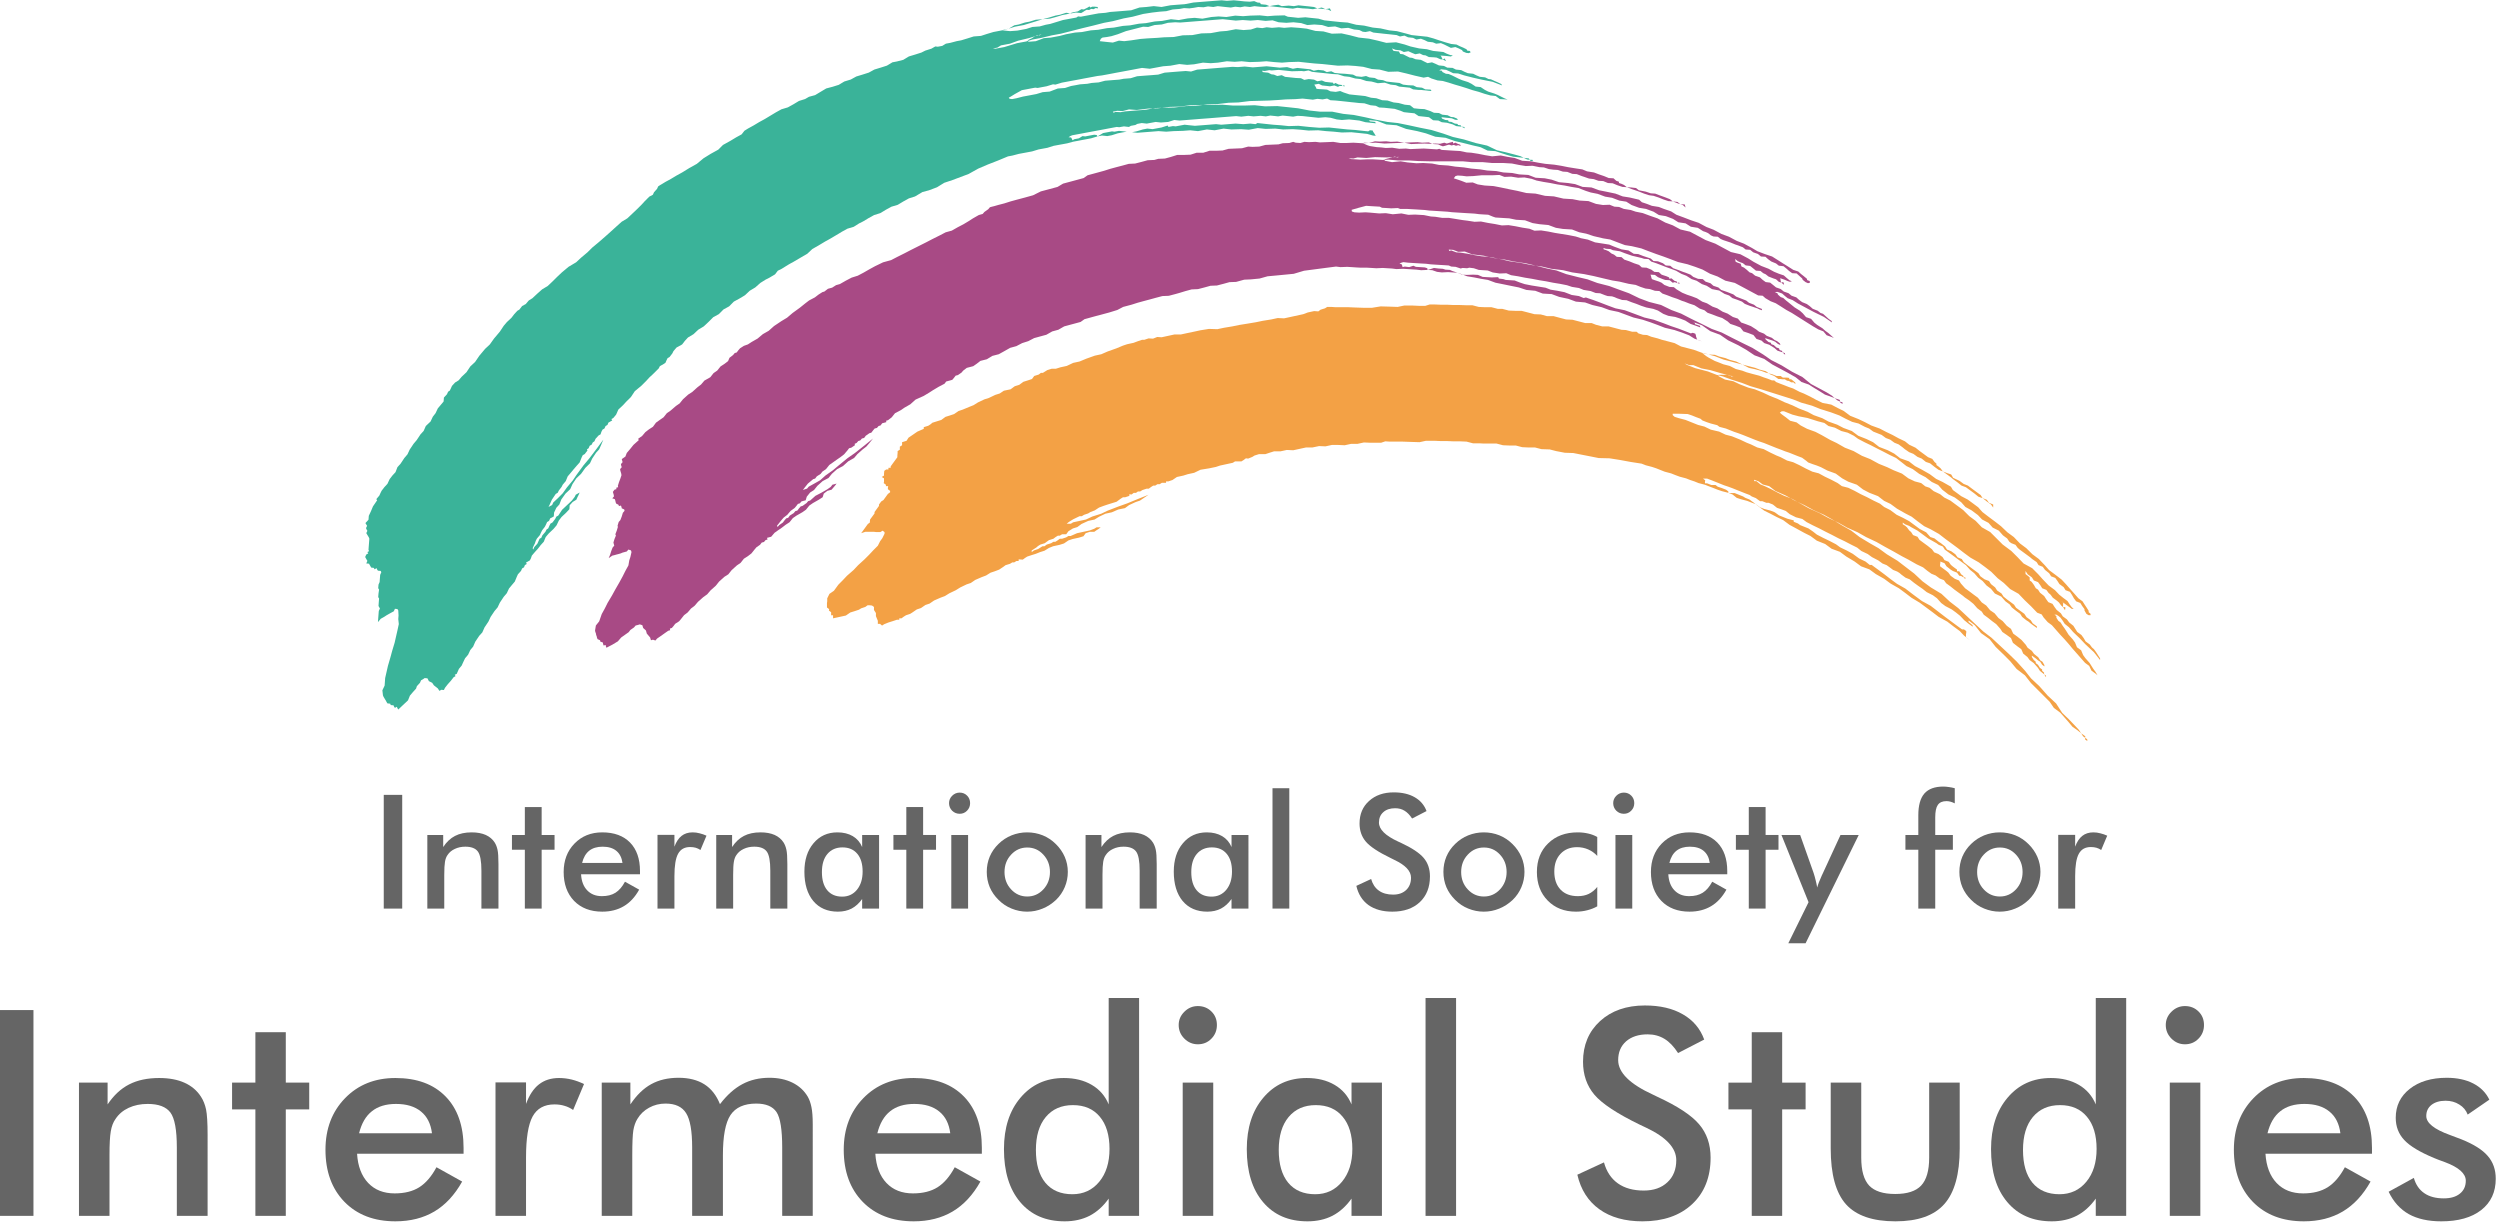 <?xml version="1.0" encoding="UTF-8" standalone="no"?>
<svg
   xmlns:dc="http://purl.org/dc/elements/1.1/"
   xmlns:cc="http://creativecommons.org/ns#"
   xmlns:rdf="http://www.w3.org/1999/02/22-rdf-syntax-ns#"
   xmlns:svg="http://www.w3.org/2000/svg"
   xmlns="http://www.w3.org/2000/svg"
   viewBox="0 0 440 216"
   height="216"
   width="440"
   xml:space="preserve"
   id="svg2"
   version="1.1"><defs
     id="defs6" /><g
     transform="matrix(1.333,0,0,-1.333,0,216)"
     id="g10"><g
       transform="scale(0.1)"
       id="g12"><path
         id="path14"
         style="fill:#3ab399;fill-opacity:1;fill-rule:evenodd;stroke:none"
         d="m 1339.3,1495.82 -4.77,-2.93 -2.62,-1.48 1.1,-1.45 3.36,-0.39 5.82,1.13 8.47,2.19 5.9,1.09 11.72,2.23 8.48,2.54 9.18,0.74 10.66,4.06 9.57,0.71 8.05,2.62 5.9,1.05 5.86,1.13 9.57,0.71 5.86,1.13 9.18,0.7 8.47,2.23 9.18,0.74 9.57,0.74 5.82,1.1 9.22,0.74 8.44,2.58 9.18,0.74 9.57,0.7 9.18,0.74 8.44,2.58 18.39,1.49 9.54,0.7 6.99,-0.7 8.08,2.54 9.54,0.74 18.35,1.48 9.57,0.74 9.18,0.71 7,-0.35 9.18,0.74 10.66,-1.1 9.18,0.71 9.18,0.74 6.99,-0.74 10.28,-1.1 9.57,0.75 7.69,-2.19 5.9,1.09 6.95,-0.74 3.32,-0.35 6.96,-0.74 4.45,-1.84 5.86,1.09 6.99,-0.74 4.38,-2.19 5.89,1.1 4.42,-2.19 6.99,-0.74 6.95,-0.39 3.32,-0.35 7,-0.75 4.37,-2.18 6.99,-0.75 5.86,1.1 4.46,-1.84 6.95,-0.74 4.41,-2.19 6.6,-0.74 4.77,-1.84 6.64,-0.74 3.67,-0.39 6.6,-0.7 4.81,-2.19 6.6,-0.78 6.95,-0.31 4.46,-2.23 6.95,-0.74 4.41,-2.23 7,-0.31 1.09,-1.84 -3.67,0.32 -3.32,0.39 -3.67,0.35 -3.29,0.39 h -3.32 l -6.99,0.7 -4.41,2.23 -6.95,0.74 -7,0.7 -4.41,1.84 -6.95,0.78 -7.74,2.58 -9.18,-0.74 -8.08,2.18 -7,0.75 -7.73,2.57 -6.95,0.75 -7.74,2.18 -6.95,0.75 -8.13,2.57 -6.6,0.36 -13.94,1.48 -7,0.7 -6.6,0.75 -4.76,1.83 -5.9,-1.09 -3.28,0.35 -12.85,-0.35 -10.32,1.09 -6.99,0.74 -9.18,-0.74 -3.28,0.39 -5.9,-1.13 -3.67,0.39 1.09,-1.84 3.32,-0.39 3.68,-0.35 4.41,-2.19 3.28,-0.39 4.42,-1.83 5.89,1.09 4.38,-2.19 7.03,-0.74 6.95,-0.74 7,-0.35 4.41,-2.19 5.86,1.09 6.99,-0.74 4.42,-2.19 5.85,1.1 4.42,-1.84 3.32,-0.39 3.67,-0.39 3.28,-0.31 1.1,-1.84 2.22,1.45 4.42,-2.19 3.67,-0.39 1.09,-1.44 2.23,1.05 1.09,-1.45 -3.32,0.4 h -3.67 l -2.23,-1.1 -4.76,1.84 -5.86,-1.14 -3.32,0.4 -6.96,0.74 -4.41,2.15 -5.9,-1.06 1.14,-1.83 1.09,-1.88 0.74,-1.84 3.67,-0.35 6.6,-0.39 3.68,-0.31 4.41,-2.23 6.95,-0.74 5.9,1.13 4.42,-1.87 7.69,-2.58 6.99,-0.74 7,-0.7 6.99,-0.75 7.69,-2.22 7,-0.71 7.69,-2.58 6.99,-0.39 8.05,-2.53 6.64,-0.75 8.09,-2.22 6.99,-0.71 5.12,-4.06 6.99,-0.74 6.99,-0.35 7.7,-2.58 4.76,-2.23 6.64,-0.35 4.38,-2.19 7.03,-0.74 4.37,-2.23 3.68,-0.35 4.41,-1.83 1.09,-1.84 4.42,-2.19 -4.42,2.19 -3.67,0.35 -4.37,1.84 -3.36,0.39 -3.68,0.35 -6.6,0.74 -3.67,0.35 -3.28,0.4 3.28,-0.4 3.67,-0.35 0.78,-1.83 4.38,-1.84 3.67,-0.35 0.74,-1.84 3.68,-0.39 4.41,-2.18 3.32,-0.39 1.09,-1.45 3.28,-0.39 1.14,-1.84 3.67,-0.35 0.7,-1.83 -4.37,2.18 -6.99,0.75 -4.42,2.22 -7.69,2.19 -7,0.74 -4.41,2.19 -6.99,0.39 -5.51,4.02 -6.6,0.75 -6.99,0.74 -5.51,3.67 -6.99,0.7 -6.96,0.78 -4.41,1.84 -7.7,2.54 -7.03,0.74 -6.95,0.74 -6.6,0.35 -4.42,2.23 -6.99,0.74 -8.08,2.54 -7,0.39 -6.6,0.75 -3.67,0.35 -6.6,0.74 -6.99,0.74 -7,0.7 -6.95,0.39 -4.41,2.19 -5.9,-1.09 -6.95,0.74 -5.9,-1.09 -6.6,0.7 -7,0.74 -9.53,-0.74 -12.5,-0.35 -9.57,-0.74 -12.46,-0.75 -12.85,-0.35 -12.89,-0.35 -15.04,-1.83 -12.89,-0.4 -15.43,-1.83 -12.46,-0.35 -15.43,-1.84 -12.85,-0.39 -15.08,-1.84 -25.7,-0.7 -11.8,-2.23 -9.18,-0.74 -9.18,-0.7 -9.57,-0.78 -5.82,-1.06 -7.03,0.36 -2.19,-1.14 -1.09,1.49 5.86,1.13 6.99,-0.39 8.47,2.23 10.28,-0.75 15.08,1.84 12.85,0.35 15.04,1.84 12.89,0.39 15.04,1.83 12.85,0.36 h 16.17 l 12.85,0.35 13.99,-1.1 h 16.13 l 12.85,0.39 13.63,-1.48 16.14,0.35 13.94,-1.44 13.63,-1.49 15.08,-2.93 13.56,-1.48 h 16.17 l 14.72,-2.93 13.95,-1.45 14.69,-2.97 14.69,-3.32 15.07,-2.93 13.6,-1.44 14.68,-2.97 15.04,-3.28 14.73,-2.93 15.82,-4.81 12.46,-4.37 14.69,-3.36 15.82,-4.77 14.69,-3.28 13.2,-6.25 11.41,-2.58 11.4,-2.93 8.05,-2.22 4.41,-2.19 6.6,-0.74 2.23,-3.28 3.32,-0.39 -0.74,1.83 h -3.67 l -3.32,0.39 -4.42,2.19 -6.95,0.74 -6.99,0.74 -7.7,2.19 -8.08,2.58 -7.74,2.58 -10.27,0.7 -9.18,4.42 -11.02,2.61 -11.4,2.89 -11.41,2.62 -12.46,4.38 -13.63,1.44 -12.46,4.45 -11.41,2.93 -14.69,2.93 -12.5,4.77 -13.59,1.13 -12.5,4.77 -13.56,1.09 3.29,-0.35 1.09,-1.48 3.32,-0.36 3.67,-0.39 0.74,-1.83 3.68,-0.35 -10.28,1.09 -6.99,0.74 -8.09,2.19 -6.6,0.74 -6.99,0.74 -9.53,-0.74 -6.64,0.74 -8.09,2.19 -6.99,0.74 -9.18,-0.74 -6.95,0.74 -6.99,0.75 -6.61,0.74 -6.99,0.35 -5.86,-1.09 -7.03,0.74 -3.28,0.35 -3.67,0.35 -5.9,-1.09 -3.28,0.39 -6.99,0.7 -5.86,-1.09 -7,0.74 -9.18,-0.74 -6.99,0.74 -9.18,-1.09 -6.95,0.74 -9.18,-0.74 -9.57,-0.75 -18.36,-1.48 -9.57,-0.7 -9.18,-0.75 -9.57,-0.74 -9.18,-0.74 -6.99,0.74 -8.09,-2.58 -9.53,-0.74 -6.99,0.74 -11.72,-2.18 -6.64,0.74 -5.86,-1.13 -2.58,-1.45 -5.9,-1.09 -2.54,-1.49 -3.32,0.35 -3.32,0.39 -6.21,-1.09 -3.36,0.35 -11.72,-2.19 -5.89,-1.13 -5.86,-1.09 -5.9,-1.1 -5.86,-1.09 -5.9,-1.09 -5.86,-1.14 -5.9,-1.09 -5.86,-1.09 -2.58,-1.1 -2.18,-1.48 3.28,-0.35 1.13,-1.84 0.7,-1.84 2.58,1.45 5.9,1.13 4.77,2.93 3.67,-0.39 5.86,1.13 5.9,1.1 3.32,-0.39 1.09,-1.84 2.58,1.49 4.76,2.93 5.86,1.09 5.9,1.13 3.28,-0.39 5.9,1.1 3.67,-0.36 3.32,-0.35 6.96,-0.74 10.31,-1.09 9.18,0.7 9.53,0.74 9.18,0.74 10.31,-0.74 9.57,0.74 12.46,0.36 9.57,0.74 10.28,-1.1 11.76,2.19 10.27,-1.09 11.76,2.22 10.31,-1.13 12.85,0.39 10.27,-0.74 11.76,2.19 10.28,-1.1 12.85,0.39 10.31,-1.13 12.85,0.39 10.27,-0.74 10.32,-1.09 12.85,0.35 10.27,-1.1 10.28,-0.74 10.7,-1.09 12.46,0.35 10.66,-1.09 10.28,-1.1 7.73,-2.19 10.27,-1.13 -3.32,0.39 -3.28,0.35 -1.09,1.84 -1.13,1.84 -1.1,1.48 -0.74,1.84 -3.67,0.35 -2.19,-1.45 -6.99,0.71 -10.27,1.13 -10.28,0.7 -10.7,1.13 -13.56,1.45 -12.85,-0.35 -13.63,1.09 -13.94,1.49 -12.86,-0.39 -10.31,1.09 -10.27,0.74 -10.28,1.1 -6.99,0.74 -3.32,0.39 -2.54,-1.49 -6.99,0.75 -9.18,-0.75 -10.27,0.75 -9.57,-0.75 -9.18,-0.74 -7,0.74 -9.17,-0.74 -9.57,-0.74 -9.18,-0.7 -6.96,0.7 -6.6,0.74 -5.9,-1.09 -5.86,-1.1 -3.71,0.36 -5.86,-1.1 -1.09,1.84 -8.09,-2.58 -5.9,-1.09 -5.85,-1.1 -7,0.74 -5.86,-1.13 -8.47,-2.54 -5.86,-1.13 -6.99,0.74 -5.9,-1.09 -5.82,-1.1 -8.13,-2.57 -5.86,-1.1 -6.99,0.74 -5.86,-1.13 -8.48,-2.54 -5.86,-1.13 -5.89,-1.09 -5.86,-1.14 -5.86,-1.09 -8.09,-2.19 -5.9,-1.09 -6.25,-1.13 -5.86,-1.1 -8.08,-2.58 -5.9,-1.09 -5.86,-1.09 -8.48,-2.58 -11.72,-2.19 -5.89,-1.09 -8.48,-2.23 -5.82,-1.09 -13.24,-5.51 -13.24,-5.16 -12.86,-5.51 -12.5,-6.99 -10.62,-4.02 -10.7,-4.02 -11.02,-3.68 -9.53,-5.9 -10.67,-4.02 -8.43,-2.22 -9.93,-5.9 -8.08,-2.54 -7.34,-4.06 -7.35,-4.42 -8.47,-2.54 -7.35,-4.06 -7.34,-4.41 -8.09,-2.54 -7.34,-4.07 -7.35,-4.41 -5.11,-2.54 -7.03,-4.45 -8.44,-2.54 -7.35,-4.06 -7.34,-4.42 -7.34,-4.37 -7.35,-4.07 -7.34,-4.41 -9.57,-5.51 -6.6,-6.21 -9.53,-5.55 -9.96,-5.85 -2.19,-1.14 -2.58,-1.44 -4.77,-2.93 -4.76,-2.97 -5.16,-2.54 -3.67,-4.81 -7.34,-4.37 -5.16,-2.62 -6.95,-4.37 -6.64,-5.9 -7.351,-4.41 -6.207,-5.86 -7.344,-4.42 -7.379,-4.02 -6.25,-6.29 -7.347,-4.02 -6.25,-6.25 -7.34,-4.03 -6.25,-6.25 -6.25,-5.86 -7.352,-4.45 -6.211,-5.86 -7.34,-4.41 -4.058,-4.42 -3.68,-4.76 -7.34,-4.03 -4.062,-4.76 -1.449,-2.97 -3.668,-4.77 -2.582,-1.44 -1.481,-2.97 -1.449,-3.32 -2.219,-1.45 -5.121,-2.96 -1.48,-2.93 -6.25,-6.25 -6.25,-5.86 -4.032,-4.42 -6.25,-6.25 -8.828,-7.34 -5.109,-7.7 -6.289,-6.25 -4.032,-4.41 -6.25,-5.86 -2.929,-6.64 -3.672,-4.42 -2.578,-1.48 1.097,-1.84 -2.578,-1.44 -2.539,-1.49 -1.133,-2.92 -2.539,-1.49 -1.488,-3.28 -2.57,-1.49 -1.492,-2.92 -1.09,-3.32 -2.578,-1.45 -4.02,-4.41 -1.492,-3.32 -2.18,-1.49 -1.488,-2.93 -2.582,-1.44 -1.438,-3.32 -2.23,-1.49 0.738,-1.44 -3.668,-4.77 -2.582,-1.48 -1.437,-2.93 -2.621,-6.61 -3.981,-4.45 -4.07,-4.73 -3.668,-4.448 -4.063,-4.762 -2.578,-6.25 -4.019,-4.769 -1.492,-2.93 -3.668,-4.762 -1.442,-2.969 -2.582,-1.492 -5.156,-7.687 -2.934,-6.602 -1.476,-2.929 4.758,2.531 1.492,3.328 6.25,5.851 6.25,6.29 5.508,7.699 7.691,9.179 5.199,7.692 9.18,12.54 7.691,9.18 9.18,12.11 9.18,12.46 -2.582,-6.21 -2.93,-6.64 -4.02,-4.37 -5.16,-7.74 -2.929,-6.25 -6.25,-6.21 -5.54,-7.73 -6.21,-5.902 -5.161,-7.699 -2.929,-6.598 -6.25,-5.902 -5.508,-7.731 -2.582,-6.597 -4.02,-4.422 -2.929,-6.207 -0.391,-5.192 -2.578,-1.449 -2.192,-1.09 -1.48,-3.281 -2.578,-1.531 -1.442,-3.277 -1.492,-2.93 -3.668,-4.801 -1.48,-2.93 -1.449,-3.281 -4.063,-4.808 -1.449,-2.93 -1.09,-3.281 -1.488,-2.969 -1.481,-3.32 0.739,-1.832 -2.18,-1.45 2.18,1.45 1.492,3.32 4.019,4.41 2.93,6.602 2.23,1.128 1.442,3.29 4.058,4.761 1.45,2.969 2.23,1.449 1.442,3.321 1.488,2.96 2.57,1.45 3.68,4.769 1.48,2.961 2.578,1.449 5.122,7.731 6.601,6.211 6.25,5.898 3.668,4.77 1.481,2.972 2.582,1.438 2.539,1.449 -1.442,-3.277 -1.488,-2.93 -1.441,-3.32 -4.809,-2.93 -4.02,-4.422 -0.351,-5.148 -4.07,-4.379 -6.25,-5.902 -3.668,-4.801 -2.93,-6.207 -4.063,-4.813 -6.211,-5.859 -4.058,-4.762 -2.578,-6.25 -4.032,-4.418 -3.671,-4.762 -4.02,-4.418 -4.059,-4.761 -1.101,-3.321 -1.481,-2.929 -5.117,-2.93 1.059,-1.84 -2.539,-1.48 -1.141,-2.93 -2.531,-1.488 -1.449,-3.281 -4.059,-4.45 -1.492,-3.281 -2.578,-6.25 -4.02,-4.769 -3.672,-4.411 -2.929,-6.25 -4.059,-4.769 -5.121,-7.731 -2.969,-6.25 -4.019,-4.769 -5.16,-7.692 -2.93,-6.25 -5.152,-7.738 -2.93,-6.601 -4.031,-4.411 -5.188,-7.738 -2.891,-6.601 -3.71,-4.411 -2.899,-6.207 -4.062,-4.812 -2.969,-6.25 -1.442,-3.277 -3.668,-4.411 -2.929,-6.601 -2.582,-1.141 1.09,-1.828 -2.579,-1.449 -3.671,-4.762 -4.02,-4.461 -3.711,-4.758 -1.449,-2.929 -3.32,0.347 -2.579,-1.449 -2.179,3.289 -5.16,4.063 -2.192,3.277 -4.41,2.231 -1.84,3.671 -3.668,0.387 -2.191,-1.527 -2.61,-1.442 -1.449,-3.32 -4.062,-4.41 -1.09,-3.289 -4.027,-4.41 -4.063,-4.77 -2.539,-6.25 -6.641,-6.25 -6.211,-5.89 -1.128,1.832 -0.711,1.839 -2.579,-1.453 -1.089,1.453 -0.743,1.868 -3.707,0.351 -0.711,1.84 -3.671,0.391 -1.129,1.839 -0.7,1.442 -1.14,1.84 -2.18,3.668 -0.75,1.84 -0.738,6.601 2.969,6.25 0.699,9.957 1.84,8.043 1.84,8.09 3.32,11.41 2.18,8.078 3.32,11.02 1.84,8.082 1.84,8.051 1.832,8.476 -0.704,6.602 0.352,4.8 -0.352,6.61 -1.128,1.832 -3.29,0.348 -1.48,-3.282 -4.77,-2.578 -5.152,-2.93 -2.187,-1.48 -5.161,-2.93 -3.671,-4.41 0.351,4.762 0.391,5.156 0.359,4.762 1.481,3.32 -1.84,3.289 0.359,5.153 0.391,4.769 -1.141,1.828 0.391,4.813 0.75,5.117 -1.141,1.832 0.391,4.769 1.449,3.321 0.738,9.527 1.492,3.363 -0.75,1.829 -3.671,0.32 -1.09,1.519 -0.739,1.84 -2.582,-1.527 -1.097,1.879 -3.321,0.347 -2.179,3.672 -0.75,1.481 -3.672,0.359 1.492,3.32 -1.101,1.829 -1.829,3.32 1.438,3.281 2.582,1.488 -1.09,1.832 2.18,1.098 -0.742,1.832 0.39,5.16 0.75,9.532 -0.75,1.839 -2.219,3.668 -1.101,1.84 1.492,2.961 -1.101,1.84 -0.739,1.84 1.449,2.93 -2.23,3.671 4.059,4.411 0.39,5.16 2.93,6.25 2.582,6.207 5.508,8.082 -1.09,1.488 4.019,4.762 1.481,3.328 1.449,2.922 3.672,4.769 4.059,4.41 2.929,6.25 3.672,4.77 4.07,4.41 2.54,6.61 4.058,4.45 5.121,7.69 4.063,4.77 2.929,6.25 5.149,7.7 4.07,4.8 5.11,7.7 4.07,4.41 2.93,6.6 6.25,5.9 2.929,6.25 3.672,4.76 2.93,6.25 4.019,4.77 3.668,4.41 0.391,5.16 4.07,4.41 1.442,3.29 2.23,1.48 1.438,2.93 1.492,3.32 4.019,4.38 4.77,2.96 4.058,4.77 6.25,5.9 5.122,7.69 6.281,5.86 5.508,8.13 7.703,9.18 6.25,5.86 5.508,7.73 7.73,9.18 5.121,7.7 4.059,4.8 6.211,5.86 3.668,4.77 4.062,4.41 2.578,1.48 3.68,4.77 4.762,2.58 4.058,4.76 4.77,2.97 6.25,5.86 6.601,5.86 7.34,4.42 6.25,5.89 6.25,6.21 6.25,5.9 8.789,7.35 9.922,5.9 6.289,5.85 8.789,7.39 6.25,6.21 8.832,7.34 8.438,7.35 6.601,5.89 8.481,7.7 6.597,5.9 7.34,4.41 6.25,5.86 6.211,5.9 6.289,6.21 4.032,4.42 6.25,6.28 4.761,2.54 1.489,3.28 4.019,4.46 1.481,3.28 2.23,1.48 2.539,1.49 4.801,2.93 7.351,4.02 7.34,4.41 7.34,4.03 9.578,5.9 9.879,5.5 8.832,7.35 9.531,5.9 9.957,5.5 6.211,6.22 9.922,5.5 7.348,4.46 7.34,4.02 3.711,4.77 4.769,2.96 7.34,4.03 7.341,4.41 7.35,4.02 14.68,8.83 7.35,4.07 8.47,2.53 7.35,4.07 7.34,4.41 8.09,2.54 5.15,2.97 8.05,2.19 7.34,4.41 7.39,4.41 8.44,2.23 8.08,2.54 7.34,4.41 8.48,2.58 7.34,4.03 8.44,2.57 8.09,2.58 7.34,4.03 8.44,2.57 8.09,2.58 7.34,4.42 5.86,1.09 8.48,2.19 7.34,4.45 8.44,2.54 8.08,2.58 5.16,2.58 8.08,2.57 2.54,1.45 2.62,1.48 3.28,-0.35 5.9,1.1 4.77,2.93 5.86,1.09 8.43,2.23 5.9,1.09 8.48,2.58 8.04,2.54 9.58,0.74 8.08,2.62 8.44,2.53 11.76,2.23 8.43,2.19 8.13,2.58 11.72,2.18 8.47,2.58 8.44,2.58 8.09,2.58 9.53,0.74 8.09,2.19 8.43,2.58 5.9,1.09 8.48,2.58 5.86,1.09 4.76,2.93 3.32,-0.35 5.12,2.58 2.23,1.48 1.09,-1.48 2.58,1.09 h 3.28 l 3.71,-0.39 0.74,-1.83 -3.32,0.39 -2.58,-1.49 -3.32,0.39 -2.57,-1.48 -3.29,0.35 -2.57,-1.45 -2.19,-1.48 -2.58,-1.45 -3.32,0.36 -3.67,0.35 -5.86,-1.1 -6.99,0.75 -8.09,-2.58 -5.9,-1.1 -8.43,-2.57 -8.44,-2.19 -9.18,-0.74 -8.48,-2.58 -5.86,-1.1 -8.08,-2.57 -5.86,-1.1 -7.39,-4.41 -5.86,-1.13 -2.57,-1.06 3.32,-0.39 3.67,-0.39 3.28,-0.31 9.57,0.7 5.9,1.13 5.86,1.1 8.08,2.58 9.57,0.7 8.05,2.23 5.9,1.09 16.87,5.16 11.8,2.18 5.86,1.1 2.19,1.48 3.67,-0.39 5.9,1.13 11.76,2.19 5.86,1.09 9.18,0.75 5.89,1.09 9.54,0.74 18.39,1.49 11.02,3.67 9.18,0.7 9.57,1.13 10.27,-1.13 11.76,2.23 9.18,0.74 9.57,0.7 11.72,2.23 9.18,0.74 9.22,0.74 9.53,0.75 9.18,0.7 6.99,-0.7 9.18,0.7 6.99,-0.7 6.99,-0.75 6.96,-0.39 5.9,0.75 4.37,-1.84 3.32,-0.35 1.13,-1.88 3.29,-0.35 3.67,-0.35 4.41,-1.84 5.86,1.1 5.9,0.74 4.41,-1.84 9.18,0.71 7,-0.71 5.86,1.1 6.99,-0.74 6.95,-0.71 6.64,-0.78 4.42,-1.83 5.85,1.13 4.77,-2.23 5.9,1.1 1.83,-3.68 -4.41,2.23 -6.99,0.74 -6.95,0.71 -5.9,-1.1 -6.6,0.74 -7,0.36 -6.95,0.78 -5.9,-1.14 -6.95,0.75 -6.64,0.74 -3.67,0.35 -7,0.74 -6.6,0.74 -5.86,-1.13 -6.99,0.39 -6.99,0.74 -5.86,-1.13 -6.99,0.78 -5.86,-1.13 -6.64,0.74 -5.9,-1.09 -6.96,0.7 -3.67,0.39 -6.6,0.74 -5.9,-1.13 -6.95,0.78 -5.9,-1.13 -6.99,0.35 -5.86,-1.05 -5.9,-0.78 -6.95,0.39 -5.9,-1.1 -9.18,-0.74 -8.44,-2.23 -9.18,-0.7 -9.57,-1.13 -11.75,-1.84 -13.95,-3.67 -11.8,-2.19 -14.29,-3.67 -11.76,-2.19 -14.34,-3.67 -13.94,-3.36 -28.68,-7.34 -11.75,-2.15 -13.95,-3.36 -11.76,-2.19 -8.43,-2.58 -11.76,-2.18 -8.44,-2.58 -8.48,-2.58 -5.89,-1.09 -5.86,-1.1 -3.32,0.36 -2.54,-1.45 2.54,1.45 5.9,1.09 4.76,2.97 11.76,2.19 11.01,4.02 13.99,3.32 16.87,5.16 -2.54,-1.45 -3.32,0.31 -5.15,-2.93 -2.19,-1.44 -2.58,-1.14 -2.58,-1.44 1.1,-1.84 9.57,0.75 10.66,4.02 9.18,0.74 11.72,2.19 8.48,2.23 11.76,2.22 9.17,0.7 11.76,2.23 9.57,0.74 11.72,2.15 9.18,0.78 11.8,2.19 9.53,0.74 11.76,2.19 9.18,0.74 11.75,2.23 9.58,0.7 11.71,2.23 10.32,-1.09 11.75,2.18 9.18,0.75 10.32,-1.1 11.72,2.19 9.57,0.74 10.31,-0.74 11.72,1.83 10.31,-0.74 9.53,0.74 12.5,0.36 10.27,-1.1 9.57,0.74 12.86,0.36 4.37,-1.84 7.03,-0.7 6.6,-0.74 9.53,0.74 6.61,-0.74 10.66,-1.1 7.73,-2.23 10.28,-1.09 10.31,-1.09 10.27,-0.75 11.37,-2.92 10.31,-1.1 11.37,-2.58 10.31,-1.09 11.41,-2.58 10.27,-1.09 11.37,-2.97 8.09,-2.23 10.31,-1.09 10.27,-1.06 8.09,-2.22 7.69,-2.58 8.09,-2.58 7.73,-2.19 6.96,-0.74 4.41,-2.22 4.42,-1.84 4.41,-2.19 1.09,-1.83 3.32,-0.36 1.1,-1.83 -2.58,-1.13 -3.32,0.39 -4.38,1.83 -1.13,1.84 -4.37,2.19 -4.42,1.83 -5.9,-1.09 -8.82,4.41 -4.42,1.84 -6.21,-0.74 -4.41,1.83 -6.61,0.74 -4.41,2.19 -4.77,1.84 -5.89,-1.1 -4.42,2.19 -6.6,0.74 -4.76,2.23 -5.9,-1.13 -4.42,1.83 -6.6,0.74 -3.67,0.4 -6.99,0.7 -3.32,0.39 -6.96,0.74 -3.32,0.39 -4.41,1.84 -5.86,-1.14 -3.67,0.4 -4.42,2.18 -3.32,0.39 -3.67,0.32 -7.69,2.22 -9.18,-0.7 -8.13,2.54 -9.18,-0.7 -8.05,2.53 -10.31,0.75 -9.18,-0.75 -8.08,2.58 -10.28,1.1 -9.22,-0.71 -10.27,0.71 -8.08,2.57 -9.18,-0.74 -10.28,1.14 -9.57,-0.75 -10.27,0.75 -9.18,-0.75 -6.95,0.75 -10.32,1.09 -9.57,-0.74 -9.18,-0.75 -9.53,-0.74 -9.18,-0.7 -9.18,-0.74 -9.57,-0.75 -6.64,0.36 -9.53,-0.71 -8.09,-2.22 -9.53,-0.75 -8.43,-2.53 -6.64,0.35 -8.44,-2.19 -14.34,-3.67 -10.62,-4.06 -8.48,-2.58 -5.9,-1.1 -5.86,-0.74 -2.19,-1.48 -1.48,-3.28 6.6,-0.75 3.67,-0.39 7,-0.7 8.08,2.54 6.99,-0.7 9.18,1.09 12.11,1.84 9.18,0.74 12.85,0.7 9.18,0.74 12.86,0.39 11.79,2.23 12.85,0.31 11.76,2.23 12.5,0.35 12.11,2.23 9.18,0.7 11.76,2.23 10.27,-1.1 9.57,0.71 8.09,2.61 6.99,-0.78 5.86,1.14 6.99,-0.75 9.18,0.75 6.99,-0.75 9.18,0.75 10.28,-0.75 10.27,-1.09 11.41,-2.97 10.66,-0.7 11.02,-2.97 12.85,0.39 11.4,-2.54 11.37,-2.97 13.6,-1.48 11.4,-2.58 11.37,-2.93 12.89,0.74 11.37,-2.93 7.69,-2.58 11.41,-2.57 10.27,-1.1 8.09,-2.19 6.99,-0.74 6.64,-0.74 4.38,-2.19 4.8,-1.83 3.28,-0.39 -2.58,-1.45 -3.28,0.35 -3.32,0.35 -10.66,0.75 3.71,-0.36 1.05,-1.48 0.78,-1.84 1.06,-1.83 2.62,1.44 0.7,-1.83 1.13,-1.84 -4.45,2.23 -3.28,0.39 -4.81,2.19 -3.28,0.35 -6.99,0.35 -4.41,2.23 -3.29,0.39 -4.41,2.18 -5.9,-1.09 -4.41,1.84 -4.77,2.18 -5.86,-1.09 -4.41,2.19 -6.6,0.74 -4.77,1.84 2.15,-3.29 3.36,-0.39 3.67,-0.35 1.84,-3.32 3.67,-0.35 4.37,-2.23 4.42,-2.18 3.32,-0.36 4.41,-1.83 6.99,-0.78 4.38,-2.19 4.41,-2.19 5.9,1.1 4.38,-1.84 4.8,-2.23 6.6,-0.7 4.42,-2.23 6.99,-0.35 4.41,-2.22 6.96,-0.71 4.41,-2.22 4.41,-1.84 6.96,-0.74 4.45,-2.19 4.38,-1.84 6.99,-0.74 4.41,-2.19 3.28,-0.39 4.81,-2.18 4.37,-1.88 4.46,-2.15 1.05,-1.83 -12.46,4.76 -14.69,2.93 -11.4,2.58 -11.37,2.93 -8.09,2.58 -6.6,0.35 -4.41,2.23 -4.77,2.18 -3.36,0.36 -3.28,0.39 -2.58,-1.49 3.32,-0.35 1.1,-1.84 4.41,-2.22 3.67,-0.35 4.42,-1.84 4.41,-2.19 4.42,-2.22 4.37,-1.84 8.09,-2.58 4.41,-2.22 5.51,-3.68 6.64,-0.7 5.51,-3.67 4.37,-2.23 8.09,-2.58 4.45,-1.83 4.38,-2.19 4.41,-2.19 4.41,-1.83 -3.32,0.35 -6.95,0.35 -5.55,4.06 -6.95,0.75 -7.73,2.18 -7.7,2.58 -8.08,2.19 -7.74,2.62 -8.09,2.53 -7.69,2.23 -8.09,2.58 -7.73,2.19 -6.95,0.74 -8.09,2.58 -4.41,2.18 -5.86,-1.09 -11.41,2.58 -11.41,2.93 -11.01,2.58 -12.85,-0.39 -11.41,2.93 -10.27,0.74 -11.41,2.93 -10.27,1.13 -10.28,0.7 -12.89,-0.35 -20.54,2.19 -10.28,0.74 -10.66,1.1 -10.27,1.13 -12.86,-0.39 -9.18,-0.74 -10.31,0.74 -10.27,1.09 -9.57,-0.7 -12.5,-0.39 -10.63,1.09 -9.18,-0.7 -10.31,0.7 -11.76,-1.83 -9.53,-0.71 -10.31,0.71 -11.76,-2.19 -9.18,-0.74 -10.31,1.09 -11.72,-2.19 -9.57,-0.74 -5.86,-1.09 -5.9,-1.1 -5.86,-1.09 -3.32,0.35 -6.99,0.74 -5.86,-1.09 -5.86,-1.13 -5.9,-1.1 -5.86,-1.09 -11.79,-2.19 -5.86,-1.13 -5.86,-1.1 -5.9,-1.09 -5.86,-0.74 -5.9,-1.1 -5.86,-1.09 -5.9,-1.09 -5.86,-1.14 -11.79,-2.18 -5.82,-1.1 -5.9,-1.09 -8.48,-2.58 -3.28,0.35 -8.44,-2.58 -5.89,-1.09 -5.9,-1.13 -3.28,0.39 -5.9,-1.1 -5.86,-1.13 -5.86,-1.09 -9.92,-5.51" /><path
         id="path16"
         style="fill:#a84a85;fill-opacity:1;fill-rule:evenodd;stroke:none"
         d="m 1792.62,1345.59 -5.51,-1.49 -2.54,-0.74 0.35,-2.19 3.32,-1.09 6.21,-0.39 8.48,0.39 5.86,-0.39 12.15,-1.1 8.79,0.36 9.22,-1.45 11.36,1.09 9.18,-1.83 8.83,0.35 5.9,-0.35 5.86,-0.35 9.18,-1.84 5.86,-0.39 9.18,-1.45 h 8.86 l 18.36,-2.96 5.86,-0.71 9.53,-1.48 8.48,0.35 9.18,-1.84 9.22,-1.48 9.18,-1.84 8.79,0.39 9.18,-1.48 9.18,-1.84 9.22,-1.44 6.6,-2.58 8.79,0.35 9.18,-1.44 9.18,-1.84 9.21,-1.48 9.18,-1.49 9.18,-1.83 6.64,-2.19 9.18,-1.84 9.54,-3.67 9.53,-1.48 9.18,-1.45 6.29,-2.62 9.92,-3.67 9.18,-1.44 6.99,-4.38 5.86,-0.39 6.6,-2.58 3.32,-1.09 6.6,-2.23 3.67,-3.28 5.86,-0.39 6.64,-2.58 3.68,-2.93 5.89,-0.35 4.03,-3.32 6.25,-2.19 6.6,-2.57 3.32,-1.1 6.6,-2.58 3.67,-2.97 6.25,-2.53 6.25,-0.39 3.68,-3.29 6.6,-2.22 3.71,-3.28 6.6,-2.23 3.67,-3.28 6.6,-2.23 2.93,-1.09 6.6,-2.58 3.68,-2.93 6.64,-2.58 6.6,-2.58 3.67,-2.93 6.6,-2.57 3.67,-2.93 6.64,-2.58 0.36,-1.84 -3.33,1.1 -2.92,1.48 -3.29,1.09 -3.32,1.14 -3.32,1.05 -6.6,2.62 -3.67,2.93 -6.6,2.58 -6.25,2.15 -4.06,3.35 -6.21,2.19 -7.04,4.42 -9.49,1.83 -7.03,4.42 -6.21,2.18 -6.99,4.42 -6.64,2.19 -6.96,4.41 -6.6,2.58 -6.99,4.06 -6.6,2.54 -6.29,2.23 -6.6,2.57 -6.6,2.54 -6.61,2.23 -3.67,3.28 -5.9,0.39 -3.28,1.09 -12.5,2.93 -9.57,3.32 -6.6,2.58 -9.18,1.45 -3.28,1.48 -5.9,0.39 -3.28,1.06 0.31,-1.84 3.36,-1.09 3.28,-1.45 3.68,-2.97 3.32,-1.44 3.67,-2.93 6.25,-0.39 3.67,-3.28 6.6,-2.23 6.25,-2.58 6.6,-2.19 3.67,-3.32 6.25,-0.35 6.25,-2.57 4.03,-2.93 5.9,-0.36 3.67,-3.32 3.32,-1.13 3.28,-1.05 3.32,-1.49 0.35,-1.83 2.58,0.7 4.06,-3.28 3.28,-1.1 0.39,-1.83 2.54,0.7 0.75,-1.84 -3.29,1.14 -3.32,1.09 -2.57,-0.74 -4.03,3.32 -5.9,0.35 -3.28,1.1 -6.29,2.57 -4.02,2.97 -5.86,0.35 0.7,-1.83 0.39,-1.84 0.75,-2.22 2.93,-1.1 6.64,-2.19 3.28,-1.48 3.67,-2.93 6.6,-2.58 5.9,-0.35 3.67,-2.97 7.35,-4.37 6.25,-2.58 6.6,-2.23 6.6,-2.54 6.99,-4.41 6.25,-2.23 7.34,-4.37 6.25,-2.23 7,-4.41 6.6,-2.58 6.99,-4.42 6.6,-2.18 4.42,-5.16 6.25,-2.19 6.6,-2.58 6.99,-4.41 3.67,-2.93 6.6,-2.58 3.68,-2.93 6.64,-2.57 3.67,-2.93 3.28,-1.49 3.67,-2.93 0.74,-2.23 3.68,-2.92 -3.68,2.92 -3.32,1.49 -3.67,2.93 -3.28,1.48 -9.96,3.28 -2.93,1.49 -3.28,1.09 3.28,-1.09 2.93,-1.49 0.74,-1.83 3.67,-3.28 3.32,-1.1 0.39,-1.83 3.29,-1.14 3.67,-3.28 3.32,-1.09 0.74,-2.23 3.28,-1.09 0.39,-1.88 3.28,-1.05 0.39,-2.23 -3.67,3.28 -6.6,2.23 -3.67,3.32 -7.03,4.42 -6.6,2.18 -3.68,3.32 -6.6,2.19 -4.02,5.16 -6.64,2.57 -6.6,2.19 -4.07,5.16 -6.6,2.58 -6.6,2.18 -3.67,3.32 -6.99,4.42 -6.61,2.19 -6.64,2.57 -6.21,2.19 -4.06,3.32 -6.25,2.19 -6.95,4.45 -6.6,2.15 -6.64,2.62 -3.33,1.05 -6.21,2.62 -6.64,2.19 -6.6,2.58 -6.25,2.18 -4.06,3.32 -5.86,0.36 -6.6,2.22 -5.9,0.74 -6.6,2.19 -6.25,2.58 -9.18,1.44 -12.5,2.97 -9.18,1.45 -12.5,2.93 -12.46,2.97 -12.5,2.54 -15.43,2.22 -12.11,2.93 -15.47,1.84 -12.46,2.97 -15.08,2.18 -12.5,2.58 -15.04,2.19 -12.5,2.93 -12.5,2.58 -12.11,1.09 -9.22,1.49 -9.18,1.87 -9.18,1.45 -5.85,0.39 -6.61,2.54 -2.61,-0.71 -0.71,1.84 5.9,-0.39 6.6,-2.58 8.79,0.35 9.57,-3.67 15.43,-1.84 12.5,-2.93 15.08,-2.18 12.46,-2.58 15.08,-2.23 12.5,-2.93 15.78,-4.02 12.46,-2.58 12.89,-4.8 15.78,-4.03 12.5,-2.93 12.86,-4.76 15.78,-4.06 12.89,-4.77 13.2,-4.77 13.63,-6.6 12.85,-4.8 15.79,-4.06 13.59,-6.61 12.85,-4.76 13.59,-6.99 13.6,-6.61 13.24,-6.6 13.24,-4.8 13.56,-6.95 13.24,-6.61 13.59,-6.64 14.34,-8.79 10.66,-7.38 13.6,-6.95 13.94,-8.48 13.6,-6.95 11.36,-9.22 10.32,-5.51 10.27,-5.51 6.99,-4.37 3.67,-3.32 6.61,-2.19 1.09,-4.06 2.97,-1.1 -0.39,1.84 -3.28,1.09 -3.32,1.49 -3.68,2.93 -6.6,2.58 -6.29,2.18 -6.95,4.42 -7.34,4.41 -7,4.42 -9.53,3.32 -7.73,6.21 -10.28,5.9 -10.27,5.5 -10.31,5.51 -10.66,7.35 -12.86,4.8 -11.01,7.34 -10.28,5.86 -13.59,6.6 -10.66,7.35 -12.86,4.76 -11.01,7.74 -12.85,4.76 3.28,-1.44 0.39,-1.84 3.28,-1.09 3.32,-1.13 0.35,-2.19 3.32,-1.13 -9.92,3.71 -6.25,2.18 -6.99,4.42 -6.6,2.58 -6.6,2.18 -9.18,1.49 -6.61,2.58 -7.03,4.37 -6.21,2.23 -9.18,1.83 -6.64,2.19 -6.6,2.62 -6.25,2.15 -6.6,2.61 -5.9,0.36 -6.6,2.22 -3.28,1.45 -3.36,1.09 -5.82,0.39 -3.36,1.1 -6.6,2.57 -5.86,0.36 -6.6,2.57 -9.18,1.49 -6.29,2.54 -9.18,1.48 -6.6,2.19 -9.18,1.83 -9.18,1.49 -9.18,1.84 -9.18,1.48 -9.57,1.84 -9.18,1.48 -9.18,1.84 -9.18,1.44 -6.25,2.58 -8.83,-0.35 -9.18,1.44 -6.6,2.58 -5.9,0.35 -5.86,0.39 -6.6,2.19 -5.9,0.74 -2.93,-0.74 -5.9,0.39 -2.58,-0.74 -3.28,1.09 -3.32,1.1 -5.86,0.39 -3.32,1.44 -5.89,0.39 -6.26,0.35 -5.85,0.36 -5.86,0.39 -5.9,0.74 -6.25,0.35 -5.86,0.35 -11.76,0.74 -6.25,0.75 -2.58,-0.75 -2.58,-1.09 2.97,-1.09 0.71,-1.84 0.39,-1.83 2.93,0.74 5.86,-0.74 5.5,1.83 3.32,-1.48 11.76,-0.75 3.32,-1.09 0.35,-2.19 2.93,0.75 5.51,1.83 5.9,-0.74 5.86,-0.39 3.32,-1.09 5.9,-0.36 3.28,-1.48 3.32,-1.09 6.6,-2.19 9.57,-3.67 9.18,-1.49 9.18,-1.83 9.18,-1.49 9.92,-3.67 9.18,-1.84 12.5,-2.57 9.18,-1.84 9.92,-3.28 11.76,-1.13 9.92,-3.68 11.76,-0.7 9.92,-3.67 12.11,-2.58 9.92,-3.67 12.15,-1.1 9.53,-3.35 12.5,-2.93 9.89,-3.68 12.15,-2.57 19.84,-7.35 12.11,-2.93 9.92,-3.28 9.96,-3.67 9.49,-3.67 12.54,-2.97 9.88,-3.32 9.58,-3.67 6.99,-4.38 9.92,-3.67 -3.32,1.44 -3.32,1.1 -0.35,1.83 -0.74,1.84 -0.36,2.23 -0.74,1.83 -3.32,1.1 -2.54,-0.75 -6.64,2.58 -9.53,3.67 -9.92,3.32 -9.57,3.68 -13.24,4.76 -12.47,2.93 -12.89,4.81 -12.85,4.76 -12.46,2.58 -9.96,3.67 -9.53,3.67 -9.92,3.68 -6.6,2.22 -2.93,1.1 -2.93,-0.78 -6.29,2.61 -9.53,1.45 -9.54,3.67 -9.17,1.84 -9.18,1.48 -6.65,2.58 -18.35,2.93 -9.22,1.83 -6.6,2.19 -6.61,2.58 -5.86,0.39 -5.89,0.35 -3.29,1.1 -5.89,0.74 -0.75,1.83 -8.43,-0.35 -6.25,0.35 -5.9,0.35 -6.21,2.62 -6.29,0.35 -8.44,-0.35 -6.25,0.35 -6.21,2.58 -6.25,0.35 -5.9,0.39 -8.44,-0.39 -6.25,0.75 -6.25,2.18 -6.25,0.39 -8.43,-0.39 -6.25,0.75 -11.76,0.74 -5.86,0.35 -8.87,-0.35 -5.82,0.74 -5.9,0.35 -6.25,0.39 -8.43,-0.39 -6.25,0.39 -5.9,0.35 h -8.44 l -6.25,0.35 -5.86,0.4 -5.9,0.35 -8.79,-0.35 -5.9,0.74 -14.33,-1.84 -13.95,-1.83 -13.98,-1.84 -13.6,-4.06 -11.4,-1.1 -11.72,-1.13 -11.41,-1.05 -10.62,-2.97 -11.41,-1.1 -8.83,-0.39 -10.62,-2.93 -8.87,-0.35 -8.04,-2.23 -8.48,-2.18 -8.44,-0.35 -8.08,-2.23 -8.44,-2.19 -8.44,-0.39 -8.09,-2.19 -8.43,-2.57 -5.2,-1.45 -8.44,-2.23 -8.43,-0.35 -8.44,-2.22 -8.09,-2.23 -8.08,-2.15 -8.09,-2.23 -8.08,-2.57 -11.02,-2.93 -7.73,-4.07 -10.63,-3.28 -11.02,-2.97 -2.57,-0.7 -2.93,-0.74 -5.51,-1.49 -5.16,-1.44 -5.5,-1.49 -5.16,-3.67 -8.09,-2.19 -5.51,-1.48 -8.08,-2.19 -7.74,-4.45 -8.04,-2.19 -7.74,-4.41 -8.08,-2.19 -8.09,-2.23 -7.69,-4.02 -8.09,-2.58 -7.69,-4.02 -8.13,-2.23 -7.7,-4.37 -7.34,-4.06 -8.44,-2.19 -7.34,-4.46 -8.48,-2.14 -4.76,-3.71 -4.77,-3.32 -8.47,-2.19 -4.77,-3.67 -2.19,-2.58 -4.76,-3.28 -2.97,-0.75 -2.23,-2.93 -2.19,-2.57 -2.57,-0.75 -5.51,-1.48 -2.19,-2.93 -7.73,-4.06 -7.35,-4.38 -5.15,-3.32 -7.35,-4.41 -10.62,-4.77 -6.99,-6.25 -7.7,-4.41 -4.77,-3.28 -7.73,-4.07 -4.41,-5.5 -4.77,-3.68 -2.58,-0.74 0.35,-1.83 -2.57,-0.75 -2.93,-0.74 -2.19,-2.93 -2.58,-0.74 -2.19,-2.54 -2.97,-0.74 -2.18,-2.58 -2.23,-2.93 -2.58,-0.74 -4.76,-3.32 -2.19,-2.93 -2.93,-0.74 -2.23,-2.54 -2.58,-0.78 -2.18,-2.54 -2.58,-1.13 0.39,-1.84 -4.81,-3.28 -2.93,-0.74 -2.22,-2.93 -4.42,-5.16 -4.76,-3.67 -4.77,-3.28 -5.15,-3.68 -4.77,-3.35 -4.41,-5.51 -4.77,-3.28 -2.23,-2.93 -5.11,-3.32 -2.23,-2.93 -2.54,-0.75 -6.99,-5.851 -4.41,-5.508 -2.19,-2.973 5.51,1.832 2.18,2.579 7.35,4.07 7.73,4.371 6.99,6.25 9.89,6.988 6.99,5.862 12.11,9.96 9.96,6.96 12.11,9.57 11.76,9.53 -4.42,-5.51 -4.41,-5.16 -4.77,-3.67 -6.99,-6.21 -4.41,-5.16 -7.74,-4.41 -6.95,-6.25 -7.74,-4.06 -6.95,-6.21 -4.41,-5.511 -7.7,-4.059 -6.99,-6.25 -4.41,-5.512 -5.16,-3.32 -4.41,-5.508 -1.45,-4.769 -2.93,-0.742 -2.58,-0.7 -2.22,-2.578 -2.54,-0.742 -2.23,-2.93 -2.23,-2.578 -5.11,-3.672 -2.23,-2.578 -2.19,-2.582 -4.76,-3.668 -2.23,-2.543 -2.19,-2.609 -2.22,-2.899 -2.19,-2.609 0.74,-1.84 -2.93,-1.09 2.93,1.09 2.19,2.578 4.76,3.321 2.23,2.929 2.19,2.582 2.58,0.7 2.18,2.968 5.2,3.321 2.15,2.582 2.61,0.699 2.19,2.969 2.23,2.539 2.54,0.742 5.15,3.668 2.19,2.582 2.58,0.738 6.99,6.25 7.74,4.031 7.69,4.411 4.77,3.32 2.22,2.93 2.93,0.738 2.58,0.75 -2.23,-2.969 -2.18,-2.539 -2.23,-2.582 -5.51,-1.488 -4.76,-3.672 -1.45,-4.758 -5.15,-3.32 -7.74,-4.422 -4.76,-3.277 -4.42,-5.512 -4.76,-3.32 -7.7,-4.411 -4.8,-3.281 -4.42,-5.508 -5.15,-3.359 -4.77,-3.672 -4.77,-3.277 -5.15,-3.672 -4.38,-5.16 -5.5,-1.45 0.7,-2.218 -2.58,-0.742 -2.19,-2.54 -2.93,-0.75 -2.22,-2.929 -4.769,-3.321 -2.191,-2.57 -4.411,-5.512 -4.769,-3.668 -5.192,-3.32 -4.378,-5.512 -4.801,-3.277 -6.949,-6.25 -4.418,-5.551 -5.153,-3.281 -6.961,-6.25 -4.41,-5.508 -6.988,-6.25 -4.418,-5.16 -5.121,-3.672 -6.992,-6.211 -4.411,-5.148 -4.808,-3.68 -4.371,-5.148 -4.809,-3.672 -4.371,-5.512 -2.23,-2.578 -5.11,-3.281 -2.23,-2.969 -2.188,-2.539 -2.582,-0.781 0.352,-2.192 -2.531,-0.699 -4.809,-3.359 -5.16,-3.668 -4.762,-3.282 -2.187,-2.582 -3.321,1.09 -2.582,-0.738 -1.09,3.672 -4.41,5.156 -1.097,4.024 -3.672,3.359 -1.09,3.668 -3.32,1.101 -2.54,-0.781 -2.968,-0.711 -2.231,-2.578 -4.761,-3.32 -2.192,-2.891 -4.769,-3.359 -5.149,-3.668 -4.422,-5.121 -7.34,-4.41 -7.738,-4.02 -0.699,1.828 -0.352,1.84 -2.621,-0.738 -0.699,1.828 -0.391,2.191 -3.277,1.09 -0.391,1.84 -3.281,1.48 -0.75,1.84 -0.39,1.84 -0.7,1.828 -0.39,2.192 -0.739,1.84 -0.359,1.832 1.098,6.636 4.41,5.512 3.32,9.57 4.031,7.34 3.668,7.352 5.903,9.918 4.019,7.34 5.899,10.281 4.019,7.379 3.672,7.34 4.031,7.351 1.129,6.598 1.45,4.41 1.48,6.601 -0.699,2.192 -3.36,1.098 -2.191,-2.54 -5.512,-1.492 -2.578,-1.09 -2.57,-0.738 -2.93,-0.75 -2.582,-0.738 -2.93,-0.703 -4.769,-3.321 1.84,4.411 1.48,4.769 1.84,4.801 2.191,2.543 -1.101,4.058 1.449,4.77 1.832,4.41 -0.699,1.84 1.84,4.77 1.437,4.761 -0.347,1.84 1.449,4.758 2.219,2.582 1.839,4.769 1.442,4.801 2.23,2.578 -0.39,1.84 -3.282,1.481 -0.386,1.84 -0.711,1.832 -2.571,-0.743 -0.75,1.84 -2.929,1.442 -0.742,1.839 -0.348,1.829 -0.742,2.23 -3.321,1.09 2.223,2.582 -0.391,2.23 -1.089,3.668 2.187,2.93 2.582,0.742 -0.359,1.84 2.578,0.699 -0.391,1.84 1.492,4.801 1.829,4.769 1.453,4.411 -0.352,2.187 -1.101,3.672 -0.387,2.19 2.226,2.58 -0.738,1.83 -0.359,2.23 2.187,2.54 -1.09,4.06 4.762,3.32 1.84,4.77 4.41,5.15 4.418,5.51 6.992,6.25 -0.781,1.84 5.191,3.67 4.379,5.15 4.801,3.68 5.121,3.28 4.059,5.5 5.16,3.68 4.77,3.32 4.41,5.5 4.769,3.29 7.34,6.29 4.762,3.28 4.418,5.5 6.953,6.25 5.199,3.32 6.949,6.25 4.77,3.68 4.41,5.15 7.73,4.38 4.379,5.51 4.801,3.32 4.418,5.5 5.121,3.32 4.801,3.68 1.84,4.37 4.762,3.67 2.187,2.62 2.582,0.74 2.18,2.93 2.23,2.58 5.117,3.28 5.192,1.84 5.121,3.32 7.739,4.41 6.95,5.86 7.73,4.41 7,6.25 9.88,6.61 7.34,4.41 7.35,6.25 9.57,6.95 7.34,5.9 4.8,3.67 7.7,4.07 4.76,3.67 5.16,3.28 2.58,0.74 4.76,3.67 5.51,1.49 5.16,3.28 5.12,1.48 7.73,4.42 7.74,4.06 8.08,2.54 7.7,4.06 7.69,4.42 7.35,4.02 10.66,5.16 10.66,2.93 7.7,4.02 10.31,5.15 7.74,4.03 20.54,10.31 7.7,4.02 10.31,5.16 7.7,4.02 8.08,2.23 7.74,4.41 7.73,4.03 7.34,4.41 5.12,3.32 7.74,4.42 5.11,1.44 2.23,2.58 5.16,3.67 2.18,2.58 2.58,0.74 2.93,0.7 5.16,1.49 8.43,2.19 8.09,2.58 8.05,2.22 11.05,2.93 10.67,2.97 10.27,5.12 11.02,2.93 11.01,2.97 7.34,4.37 11.06,2.97 8.09,2.19 8.04,2.18 5.16,3.68 5.51,1.48 16.17,4.41 8.08,2.58 8.09,2.19 8.44,2.19 8.08,2.22 8.44,0.4 8.48,2.18 8.04,2.19 8.83,0.39 5.16,1.45 8.83,0.39 8.04,2.18 8.13,2.58 h 8.79 l 8.83,0.35 8.08,2.58 h 8.79 l 8.13,2.58 h 8.43 l 8.79,0.35 8.09,2.23 17.65,0.74 8.09,2.19 5.86,-0.35 8.83,0.35 8.08,2.19 8.83,0.39 8.44,0.35 5.51,1.48 8.83,0.35 2.57,0.78 2.58,0.71 3.28,-1.1 6.25,-0.39 5.16,1.49 6.21,-0.39 8.48,0.39 5.86,-0.71 8.82,0.32 8.83,0.39 9.18,-1.49 h 8.83 l 8.44,0.39 12.15,-0.74 8.43,0.35 8.79,0.39 11.76,-1.13 17.66,0.74 8.43,0.39 9.18,-1.83 8.83,0.39 8.83,0.31 5.86,-0.31 8.83,0.31 5.86,-0.31 5.51,1.44 3.32,-1.13 5.11,1.52 2.97,0.71 0.39,-2.23 2.93,1.13 2.93,-1.44 3.32,-1.13 0.7,-1.84 -3.28,1.13 -2.93,-0.78 -2.96,1.1 -2.93,-0.71 -3.29,1.1 -2.57,-0.71 -2.62,-0.78 -2.93,-0.74 -3.28,1.13 -2.97,1.45 -6.21,0.39 -6.25,2.22 -8.83,-0.39 -5.9,0.71 -8.79,-0.32 -8.83,-0.39 -9.18,1.45 -8.47,-0.35 -6.21,0.74 -8.48,-0.39 -6.21,0.39 -8.09,-2.23 -5.89,0.39 -2.54,-0.74 2.89,-1.09 3.32,-1.45 3.32,-1.13 9.18,-1.48 5.86,-0.36 6.25,-0.74 8.43,0.35 9.22,-1.44 8.83,0.35 5.86,-0.74 8.83,0.39 8.83,0.35 5.86,-0.35 5.86,-0.39 5.89,-0.35 2.93,0.74 3.32,-1.49 5.9,-0.35 5.82,-0.39 5.9,-0.35 6.25,-0.35 9.18,-1.84 5.9,-0.39 9.18,-1.44 9.18,-1.84 9.18,-1.48 11.37,1.09 9.21,-1.84 9.18,-1.44 9.93,-3.67 11.75,-0.75 9.53,-1.83 9.18,-1.49 11.8,-1.09 9.18,-1.48 9.18,-1.84 9.18,-1.48 9.57,-1.45 6.21,-2.58 9.18,-1.48 6.64,-2.54 6.6,-2.23 6.25,-2.58 6.25,-0.35 3.68,-3.32 3.32,-1.09 0.35,-1.84 3.32,-1.09 3.28,-1.49 3.67,-2.93 5.9,-0.35 6.21,-0.74 3.71,-2.93 9.18,-1.83 6.6,-2.23 5.86,-0.39 6.64,-2.54 6.21,-2.23 6.64,-2.58 3.68,-2.92 6.25,-0.75 3.67,-2.93 5.86,-0.35 1.13,-4.06 -3.67,3.32 -6.64,2.19 -6.6,2.58 -5.86,0.39 -6.61,2.22 -6.28,2.54 -6.61,2.19 -5.86,0.78 -6.64,2.15 -6.6,2.62 -2.93,1.05 -6.64,2.23 -6.6,2.57 -5.86,0.4 -6.6,2.18 -6.25,2.58 -6.29,0.35 -6.21,2.58 -6.25,0.35 -6.25,2.23 -6.25,0.74 -6.25,2.19 -3.32,1.09 -6.6,2.58 -5.86,0.35 -6.6,2.58 -5.9,0.39 -6.64,2.19 -5.82,0.35 -5.9,0.78 -6.64,2.19 -5.86,0.35 -9.18,1.84 -8.83,-0.36 -9.18,1.49 -9.18,1.84 -11.76,0.7 h -14.68 l -12.15,1.13 h -14.69 l -11.76,1.09 h -44.06 l -14.69,0.36 -11.79,0.74 h -14.69 l -12.11,1.09 -8.48,-0.35 -12.11,0.74 h -8.79 l -8.47,-0.39 -5.86,0.39 -6.25,0.35 -3.32,1.1 -2.58,-0.74 2.58,0.74 6.25,-0.35 5.51,1.44 11.75,-0.7 11.41,1.09 14.69,-0.39 17.26,0.74 -2.58,-0.74 -3.28,1.13 -2.57,-0.74 -2.93,-0.74 -2.62,-0.74 -2.93,-0.74 -2.58,-0.71 0.39,-1.83 9.57,-1.84 11.37,1.09 9.18,-1.48 11.76,-1.09 8.82,0.35 11.76,-0.7 9.18,-1.84 12.11,-0.78 9.18,-1.45 11.76,-1.09 9.57,-1.49 11.76,-1.09 9.18,-1.48 12.14,-0.75 9.18,-1.83 11.72,-0.7 9.18,-1.84 12.15,-0.74 9.53,-3.68 12.15,-0.74 9.18,-1.83 9.57,-3.32 12.11,-1.1 9.18,-1.44 9.92,-3.67 11.76,-0.75 9.92,-3.67 9.18,-1.83 12.5,-2.62 9.53,-3.67 9.18,-1.45 12.5,-2.93 3.67,-3.32 6.61,-2.19 6.64,-2.57 9.18,-1.49 6.6,-2.58 9.57,-3.28 6.95,-4.41 9.92,-3.67 9.57,-3.68 9.93,-3.32 10.27,-5.5 9.53,-3.68 10.31,-5.5 9.92,-3.68 10.28,-5.5 9.57,-3.68 10.27,-5.54 7.35,-4.38 9.57,-3.67 9.88,-3.32 7.03,-4.41 6.95,-4.42 6.99,-4.37 6.96,-4.42 6.64,-2.22 3.67,-3.32 3.67,-2.89 4.03,-3.32 0.39,-1.84 3.28,-1.13 0.39,-2.19 -2.58,-0.74 -3.32,1.48 -3.67,2.93 -0.7,1.84 -7.35,6.64 -5.9,0.35 -4.06,2.93 -3.67,3.32 -3.67,2.93 -6.21,0.74 -3.68,2.93 -6.25,2.58 -4.06,2.93 -3.67,3.32 -5.9,0.35 -4.02,3.32 -6.25,2.23 -4.03,3.28 -5.89,0.39 -3.68,2.93 -6.6,2.58 -3.32,1.09 -6.25,2.58 -3.28,1.09 -6.6,2.19 -3.36,1.48 -3.67,2.93 -5.82,0.36 -3.36,1.48 -3.67,2.93 -3.28,1.48 -3.33,1.1 -6.95,4.41 -9.18,1.45 -6.99,4.45 -9.57,1.45 -6.95,4.41 -9.57,3.67 -9.18,1.49 -7,4.37 -9.92,3.67 -9.18,1.49 -9.92,3.67 -6.99,4.41 -9.18,1.45 -9.57,3.67 -9.18,1.52 -9.88,3.68 -9.18,1.83 -6.64,2.15 -9.54,3.71 -9.18,1.49 -9.18,1.83 -9.57,1.45 -9.17,1.83 -9.18,1.49 -9.18,1.83 -6.25,2.19 -9.57,1.84 -8.44,-0.36 -9.18,1.45 -8.83,-0.35 -6.64,2.58 -8.44,-0.39 h -14.69 l -11.4,-1.1 -8.79,-0.35 -5.9,0.74 -5.86,0.35 -2.93,-0.74 -2.22,-2.93 6.64,-2.18 3.28,-1.14 6.6,-2.54 8.48,0.36 6.6,-2.58 9.18,-1.45 11.75,-0.74 9.54,-1.84 12.14,-2.57 9.57,-1.88 12.11,-2.89 12.11,-0.78 12.5,-2.93 11.76,-0.74 12.5,-2.93 12.11,-0.75 9.22,-1.83 11.72,-0.7 9.92,-3.68 9.18,-1.48 8.83,0.35 6.25,-2.54 6.25,-0.39 6.25,-2.58 9.18,-1.44 6.6,-2.23 9.18,-1.83 9.92,-3.68 9.57,-3.28 10.27,-5.54 9.93,-3.68 10.27,-5.5 12.5,-2.93 10.31,-5.51 10.28,-5.51 12.85,-4.77 10.31,-5.54 10.27,-5.51 12.46,-2.93 10.32,-5.51 6.99,-4.41 10.27,-5.51 9.53,-3.67 7.39,-4.02 6.25,-2.58 6.6,-2.23 3.67,-3.28 4.02,-3.32 2.93,-1.09 -2.54,-0.75 -3.32,1.1 -3.32,1.48 -9.53,3.32 3.32,-1.13 0.35,-1.84 0.35,-2.18 0.75,-1.84 2.58,0.74 0.74,-1.83 0.35,-1.84 -3.67,2.93 -3.28,1.09 -3.68,3.32 -3.36,1.1 -6.6,2.58 -3.67,2.92 -3.28,1.49 -3.67,2.93 -5.9,0.39 -4.02,3.28 -3.68,2.93 -5.89,0.74 -3.68,2.93 -3.32,1.14 -3.28,1.44 -3.67,2.93 0.74,-3.67 3.28,-1.45 3.32,-1.09 1.1,-3.67 3.32,-1.49 3.67,-2.93 3.67,-3.32 3.32,-1.09 4.03,-3.32 6.25,-2.19 3.67,-3.32 4.02,-2.93 5.9,-0.74 3.67,-2.93 4.06,-3.32 6.21,-2.19 4.07,-3.32 6.25,-2.19 4.02,-3.32 6.25,-2.18 3.67,-3.32 4.07,-2.97 6.21,-2.54 4.06,-2.97 3.67,-3.28 6.6,-2.58 3.71,-2.93 3.28,-1.09 7.35,-6.64 4.06,-2.93 0.35,-1.84 -10.66,7.34 -13.6,6.61 -20.54,11.01 -6.99,4.45 -6.65,2.58 -3.67,2.93 -3.67,3.28 -3.28,1.14 -3.32,1.09 -2.97,-0.74 3.36,-1.1 0.7,-1.83 3.67,-3.32 3.33,-1.13 3.67,-3.29 3.67,-2.93 4.02,-3.28 3.67,-2.97 7,-4.41 3.67,-3.32 4.41,-5.12 6.6,-2.22 4.42,-5.12 3.67,-2.93 6.99,-4.45 3.67,-3.29 4.07,-2.93 7.34,-6.64 -3.32,1.49 -6.25,2.19 -4.38,5.15 -6.64,2.58 -6.99,4.06 -6.95,4.38 -20.98,13.24 -7.34,4.02 -6.95,4.46 -7,4.37 -6.64,2.58 -6.95,4.06 -3.67,3.28 -5.9,0.39 -20.55,11.02 -10.31,5.51 -12.46,2.93 -10.27,5.51 -9.97,3.67 -9.92,5.51 -9.88,3.67 -9.96,3.32 -12.46,2.93 -9.57,3.67 -9.89,3.67 -9.57,3.32 -9.92,3.67 -9.57,3.67 -12.5,2.93 -9.18,1.45 -9.88,3.71 -9.57,3.67 -9.18,1.49 -12.5,2.93 -9.92,3.28 -9.18,1.83 -9.57,3.68 -12.11,0.74 -9.18,1.48 -9.92,3.67 -11.76,1.1 -9.18,1.48 -9.92,3.67 -11.76,0.71 -9.18,1.87 -6.25,0.35 -11.76,0.75 -3.32,1.09 -6.25,2.58 -6.21,0.35 -5.9,0.39 -5.9,0.74 -5.86,0.35 -6.25,0.36 -17.61,1.13 -6.25,0.7 -17.66,1.13 -6.21,0.36 -5.9,0.74 -11.76,0.74 -6.25,0.35 -5.86,0.35 h -8.82 l -2.93,1.14 -8.83,-0.39 -5.9,0.39 -6.21,0.35 -2.97,1.48 -6.21,0.35 -5.9,0.35 -5.9,0.4 -11.01,-2.93" /><path
         id="path18"
         style="fill:#f3a145;fill-opacity:1;fill-rule:evenodd;stroke:none"
         d="m 2216.95,1074.1 h -8.43 v -1.83 l 2.57,-2.23 5.86,-1.84 8.48,-2.22 5.51,-2.19 11.01,-4.41 8.44,-2.19 8.44,-4.07 11.01,-2.57 8.48,-4.03 8.44,-2.18 11.01,-4.46 8.48,-4.02 5.51,-2.19 8.44,-4.06 8.43,-2.19 8.48,-4.41 8.44,-4.03 5.5,-2.22 8.48,-4.42 8.05,-2.22 8.47,-3.99 8.44,-4.45 8.44,-4.02 8.48,-2.23 8.04,-4.379 8.48,-4.063 8.44,-4.41 5.51,-4.027 8.47,-2.18 8.44,-4.07 8.09,-4.41 8.43,-4.02 8.44,-4.422 8.48,-4.058 5.5,-4.371 8.09,-4.071 8.44,-6.25 8.44,-4.058 8.12,-4.371 5.51,-4.071 8.44,-6.25 8.43,-4.371 5.55,-6.25 5.51,-1.84 5.51,-4.41 2.93,-1.84 5.5,-4.41 2.58,-4.058 5.51,-2.192 5.51,-4.027 2.93,-4.063 5.5,-2.187 2.58,-4.063 5.51,-4.367 5.51,-4.07 2.93,-2.18 5.51,-4.07 2.57,-4.063 5.55,-4.019 5.82,-2.188 2.62,-4.062 5.51,-4.418 2.57,-4.02 5.86,-4.019 2.58,-4.063 5.51,-4.418 2.58,-1.832 5.86,-4.418 2.58,-4.019 11.01,-8.09 2.93,-4.41 5.51,-4.032 2.58,-4.058 5.5,-4.063 v -2.148 l -2.93,2.148 -2.57,1.84 -2.93,2.223 -2.58,2.226 -2.93,1.832 -5.51,4.418 -2.58,4.024 -5.5,4.027 -5.51,4.41 -2.93,4.063 -5.51,4.027 -5.51,6.25 -8.47,4.063 -5.12,6.207 -5.9,4.41 -5.16,5.902 -5.86,4.379 -5.15,5.891 -5.51,4.418 -5.51,6.25 -11.01,8.082 -5.9,4.418 -11.02,8.051 -2.54,4.058 -5.5,2.223 -2.97,2.187 -11.02,6.25 -8.44,6.25 -5.5,4.032 -8.09,4.41 -2.93,1.84 -5.51,2.179 -2.97,2.231 v -2.231 l 2.97,-1.828 2.54,-2.191 2.97,-4.059 2.54,-2.191 2.58,-4.02 5.9,-2.23 2.54,-4.02 5.5,-4.07 5.51,-4.02 5.51,-4.41 2.97,-4.07 5.51,-2.18 5.5,-4.031 2.58,-4.059 5.51,-2.191 2.93,-4.059 2.58,-2.191 2.93,-2.18 2.57,-1.84 v -2.23 h 2.97 l 2.54,-4.059 2.97,-2.191 v -1.828 h 2.54 v -2.231 l -2.54,2.231 -2.97,1.828 -2.54,0.351 -2.97,4.071 -5.5,2.219 -2.93,1.839 -5.51,4.371 -2.58,4.071 -5.51,2.179 v -2.179 l -0.35,-1.84 v -2.231 l 2.93,-2.179 5.51,-4.031 2.58,-2.219 2.93,-4.071 5.5,-4.019 5.51,-2.231 2.58,-4.019 5.51,-6.25 5.51,-4.02 5.86,-4.421 5.5,-4.02 5.2,-6.289 5.82,-4.02 5.19,-6.25 5.86,-4.031 5.16,-6.25 5.51,-4.019 5.51,-6.25 5.5,-4.063 2.93,-6.25 5.51,-4.027 5.51,-4.41 5.51,-6.25 2.57,-4.02 5.51,-4.07 2.93,-4.063 5.51,-4.367 2.62,-4.07 2.93,-1.832 2.58,-4.418 v -1.832 l 2.53,-4.02 -2.53,4.02 -2.97,2.23 -2.54,4.02 -2.97,1.832 -2.54,2.23 -5.55,4.02 -2.93,2.187 -2.58,2.231 2.58,-2.231 2.93,-2.187 v -1.832 l 2.58,-4.02 2.58,-2.23 v -1.84 l 2.93,-2.18 2.58,-4.07 2.93,-2.18 v -1.84 l 2.57,-2.187 v -2.223 l 2.58,-1.84 v -2.187 l -2.58,4.027 -5.5,4.41 -2.58,4.02 -5.51,6.25 -5.51,4.07 -2.93,4.02 -5.5,4.41 -2.58,5.902 -5.51,4.02 -5.55,4.418 -2.54,6.25 -5.5,4.019 -5.9,4.032 -2.58,4.058 -5.51,6.25 -5.51,4.063 -5.5,4.379 -5.51,4.058 -2.54,4.024 -5.9,4.418 -5.16,5.851 -5.5,4.457 -5.86,4.024 -2.58,2.187 -11.06,8.09 -5.5,4.41 -5.51,4.02 -2.93,4.07 -5.51,2.18 -5.51,4.062 -5.5,2.231 -5.51,3.988 -5.51,4.449 -8.48,4.02 -11.01,6.25 -8.44,4.421 -11.02,6.25 -11.4,6.211 -11.02,6.289 -13.94,6.598 -11.02,6.25 -13.98,6.211 -11.02,6.25 -13.94,6.602 -11.41,6.289 -13.95,6.25 -11.01,6.211 -11.06,6.25 -11.36,4.41 -8.09,4.027 -8.44,4.453 -8.47,4.02 -5.51,2.187 -5.51,4.422 h -2.93 v 1.828 l 5.86,-2.187 5.51,-4.063 8.44,-2.187 8.12,-6.25 13.95,-6.25 11.01,-6.25 13.99,-6.602 11.36,-6.25 13.95,-6.25 11.05,-6.211 13.95,-8.468 11.02,-6.25 11.01,-8.442 13.99,-8.437 11.01,-6.289 11.02,-8.051 13.94,-8.473 11.02,-8.437 11.05,-8.481 11.02,-10.269 11.01,-8.09 13.99,-8.43 11.01,-10.281 11.02,-8.469 11.01,-10.281 11.02,-10.309 11.05,-10.269 11.02,-8.442 22.03,-20.55 11.02,-10.661 11.01,-12.148 8.09,-10.27 11.01,-10.312 11.02,-12.469 11.02,-10.269 8.08,-12.5 8.44,-8.09 8.12,-8.43 5.51,-5.902 2.93,-4.418 5.51,-4.063 -0.39,-3.976 2.97,-2.231 v 2.231 l -2.97,2.148 -2.54,1.828 -2.58,4.063 -5.51,4.418 -5.89,4.062 -5.16,6.207 -11.02,12.5 -8.43,6.25 -5.51,8.09 -24.61,24.613 -8.09,10.309 -11.01,8.441 -8.48,10.27 -8.05,8.09 -11.01,10.66 -8.09,10.269 -11.4,8.09 -8.09,10.309 -11.02,8.441 2.93,-2.23 -0.35,-1.828 2.93,-2.231 2.58,-2.152 v -1.828 l 2.93,-2.231 -8.44,6.211 -5.51,4.449 -5.54,5.86 -5.51,4.422 -5.51,4.019 -8.44,4.418 -5.5,4.063 -5.51,6.207 -5.51,4.062 -8.08,4.059 -5.51,4.379 -5.9,4.062 -5.51,4.02 -5.51,4.418 -5.5,2.191 -5.51,4.059 -2.58,2.23 -2.93,1.832 -5.51,2.188 -2.93,2.23 -5.51,4.02 -5.5,2.191 -5.55,4.059 -8.44,4.41 -5.51,4.031 -8.43,4.02 -5.51,4.449 -8.09,4.031 -8.47,4.41 -8.44,4.02 -8.44,4.422 -8.08,4.019 -8.48,4.418 -8.44,4.063 -8.44,4.367 -5.5,4.07 -8.48,2.223 -8.05,4.027 -5.5,4.41 -5.9,2.192 -5.51,1.828 -5.51,4.422 -5.51,2.219 h -2.97 l -5.5,2.191 h -2.93 l -2.58,1.84 -2.93,2.179 -5.51,2.231 -2.58,1.84 -5.86,2.219 -11.01,4.378 -5.51,2.223 -5.9,2.188 -5.51,1.839 -11.01,4.411 -5.51,2.191 -5.9,2.23 h -5.51 l 2.93,-2.23 -0.35,-1.84 v -2.18 h 2.93 l 5.51,-2.191 h 5.51 l 2.93,-2.23 5.54,-1.829 5.51,-2.191 2.93,-2.23 v -1.829 l 2.58,-0.351 h 5.86 l 11.02,-4.418 2.96,-1.84 5.51,-2.223 2.93,-2.187 2.58,-1.832 5.51,-4.418 8.44,-6.25 8.12,-4.02 8.44,-4.421 8.44,-4.059 8.43,-6.25 8.09,-4.371 11.4,-6.25 8.09,-4.07 8.44,-6.211 11.01,-4.411 8.48,-6.25 11.02,-4.058 8.43,-6.25 11.02,-6.61 8.44,-6.25 11.01,-4.058 8.48,-6.211 11.01,-6.25 8.44,-6.25 11.02,-6.25 8.47,-6.25 8.09,-6.211 11.02,-6.641 16.87,-12.5 8.13,-6.211 11.36,-6.25 8.09,-6.289 8.44,-6.211 5.5,-5.898 8.09,-6.25 -2.58,1.84 -2.93,2.219 v 4.031 l 0.39,1.832 v 2.226 l -2.97,2.231 h -2.54 l -5.5,3.98 -8.48,6.289 -8.44,6.25 -8.08,6.211 -11.06,8.481 -11.36,6.211 -11.02,8.121 -11.02,8.437 -11.01,6.25 -8.48,6.211 -8.05,6.25 -8.47,6.289 -5.51,4.02 -2.93,2.191 h -2.58 l -5.51,4.41 -8.43,4.071 -8.48,6.211 -8.09,4.41 -8.43,4.058 -5.51,4.032 -8.44,4.41 -8.44,4.058 -8.47,4.379 -5.16,4.063 -5.86,4.027 -11.01,4.41 -2.93,2.192 -5.55,2.219 v 1.839 l -8.44,2.231 -11.01,4.41 -5.55,4.02 -5.51,2.191 -8.43,2.23 -5.51,2.18 -5.51,4.07 -5.86,2.188 -5.51,2.18 -8.44,2.23 -5.54,1.832 -5.51,4.418 -5.51,2.191 -8.44,2.18 -5.54,1.879 -5.51,2.191 -5.86,2.219 -5.51,2.192 -8.43,2.187 -5.51,2.223 -5.55,1.84 -5.51,2.187 -8.43,2.223 -5.86,2.187 -5.51,2.192 -8.44,2.23 -11.05,4.41 -5.51,1.84 -8.44,2.22 -5.51,2.15 -14.33,2.23 -13.95,2.58 -13.98,2.22 -14.34,0.35 -11.01,2.19 -11.41,2.23 -11.02,2.19 -11.36,0.39 -11.37,2.18 -8.48,2.19 -11.01,0.39 -8.44,2.19 h -8.48 l -8.43,0.39 -8.44,2.19 h -8.48 l -8.44,0.35 -8.47,2.23 h -16.88 l -5.86,0.35 h -8.47 l -8.44,2.22 -8.44,0.36 h -8.47 l -8.44,0.35 h -8.48 l -8.44,0.39 h -11.36 l -8.44,-1.84 -11.41,0.35 -11.01,0.39 h -16.92 l -5.9,0.36 -5.5,-1.84 h -14.3 l -8.44,0.35 -8.47,-1.83 h -8.44 l -8.44,-1.84 -8.48,0.39 h -8.43 l -8.48,-1.84 -8.44,0.36 -8.79,-1.84 h -8.47 l -16.88,-3.67 -8.47,0.39 -8.44,-1.84 h -8.48 l -5.86,-1.83 -5.51,-1.84 h -8.43 l -5.9,-1.84 -2.93,-1.83 -5.51,-2.23 -2.93,0.39 -2.97,-2.22 -2.93,-1.84 h -8.44 l -2.92,-1.84 -8.44,-1.83 -8.48,-1.84 -5.51,-1.83 -8.82,-1.84 -11.41,-1.84 -8.44,-4.058 -8.44,-1.832 -5.86,-1.84 -8.47,-1.84 -5.9,-4.019 -5.51,-1.84 h -2.93 v -1.832 h -5.51 l -2.93,-1.84 h -2.93 l -2.92,-1.828 h -2.58 l -2.93,-1.84 -2.97,-2.231 h -2.93 l -5.51,-1.832 -2.93,-1.839 h -2.97 l -2.54,-1.829 h -2.96 l -2.93,-2.191 -2.93,0.352 v -2.192 l -5.55,-1.828 h -2.89 l -2.93,-1.84 -5.51,-4.062 -11.8,-3.668 -5.5,-1.84 -5.86,-2.191 -5.55,-3.668 -5.86,-2.223 -2.93,-1.84 -5.51,-1.84 -2.93,-1.828 h -2.97 l -8.43,-4.07 -5.86,-3.672 -2.62,-2.149 h 5.51 l 2.97,1.84 8.43,1.84 8.48,1.828 8.44,3.992 11.76,3.711 8.43,4.02 14.34,5.508 11.41,4.062 14.29,5.86 13.99,5.55 -5.51,-3.711 -5.9,-4.031 -5.51,-1.828 -8.79,-4.07 -5.5,-4.02 -8.87,-1.832 -8.44,-3.679 -8.44,-1.829 -8.43,-4.031 -5.9,-3.672 -8.44,-1.828 -8.83,-4.07 -5.51,-4.059 -5.85,-1.832 -5.9,-3.679 -2.93,-4.02 h -5.51 l -2.97,-1.84 h -2.54 l -2.97,-1.832 -2.93,-2.226 -5.86,-1.832 -2.57,-1.84 -2.93,-2.192 -5.9,-1.828 -2.93,-1.84 -2.58,-2.191 -5.86,-3.707 v -2.192 h -2.97 2.97 l 2.93,2.192 5.51,1.879 2.93,1.828 2.97,1.84 h 2.54 l 2.96,2.191 5.86,1.828 2.93,1.84 h 2.58 l 2.93,1.832 2.93,2.192 h 2.97 l 5.51,1.839 2.93,1.829 h 2.97 l 8.43,3.679 16.88,3.672 5.9,2.219 2.93,1.84 h 5.5 l -2.93,-2.231 -2.96,-1.828 -2.54,-1.84 h -5.9 l -5.51,-1.832 -2.93,-4.027 -5.86,-1.832 -8.48,-1.84 -5.5,-1.84 -5.9,-4.019 -5.86,-1.84 -8.44,-1.832 -5.51,-2.231 -5.89,-3.668 -5.86,-1.84 -5.51,-2.218 -5.9,-1.84 -5.51,-1.832 -2.93,-1.84 -2.93,-2.191 -5.51,0.351 v -2.18 h -2.92 l -2.97,-1.839 h -2.54 l -2.97,-1.84 -5.9,-1.832 -2.93,-2.188 -5.51,-3.672 -5.86,-2.23 -5.5,-1.828 -5.9,-3.68 -5.86,-2.223 -8.48,-3.668 -5.86,-4.031 -5.51,-1.828 -8.43,-4.07 -5.9,-3.672 -8.44,-4.02 -5.9,-3.668 -5.86,-2.191 -8.44,-3.672 -5.89,-4.058 -5.51,-1.84 -5.9,-4.059 -5.51,-1.84 -5.86,-4.019 -2.93,-1.84 -5.5,-1.832 -2.93,-1.84 -2.97,-2.191 h -2.93 v -1.829 h -2.97 l -5.51,-1.839 -5.86,-1.84 -5.51,-2.223 -2.93,-1.84 -2.57,2.231 h -2.97 v 4.019 l -2.54,6.25 v 4.032 l -2.58,4.058 v 4.024 l -2.58,1.839 -2.93,0.348 h -2.93 l -2.97,-2.187 -5.5,-1.832 -2.93,-1.84 -5.51,-1.84 -5.9,-1.828 -5.86,-4.032 -8.44,-1.832 -8.47,-1.839 v 4.031 h -2.54 v 4.019 l -2.97,2.231 0.39,1.832 -2.93,2.187 v 5.903 l 0.35,2.187 v 4.02 l 2.93,5.902 5.9,4.059 5.86,8.05 5.86,5.899 5.51,5.851 8.86,7.739 5.86,6.25 8.44,7.691 5.9,5.899 5.86,6.25 5.86,5.863 2.97,5.898 2.93,4.02 2.93,5.898 v 2.192 l -2.54,1.84 -2.97,-1.84 h -5.51 l -2.93,0.351 h -11.41 l -5.5,-1.832 2.96,4.063 5.86,8.078 2.58,1.84 0.35,4.058 2.93,3.992 2.97,4.059 v 1.84 l 5.86,8.082 v 1.84 l 2.97,4.058 2.93,1.84 5.86,8.039 2.93,2.231 v 1.832 l -2.93,2.23 v 1.84 l 0.39,2.18 h -2.97 v 1.84 l -2.93,2.187 0.39,1.832 v 4.418 l -2.97,1.832 2.97,1.84 v 2.23 l 0.35,4.02 2.58,1.87 h 2.93 v 2.15 h 2.93 v 1.84 l 2.93,4.06 2.97,4.06 2.93,4.03 v 1.83 l 0.35,4.07 v 2.18 l 2.93,1.84 v 4.02 l 2.97,1.84 v 4.06 l 5.9,1.84 2.54,4.06 5.9,4.02 5.85,4.03 8.44,3.67 v 2.23 l 5.9,1.83 2.93,1.84 2.58,2.18 11.76,3.68 5.5,4.06 5.86,1.84 5.51,1.83 5.9,4.06 5.51,1.84 8.83,3.67 5.5,2.19 5.86,3.67 8.48,4.02 5.86,1.84 8.48,4.06 5.85,1.84 5.51,3.67 8.83,1.84 5.51,4.06 5.9,1.83 5.5,4.03 5.86,1.83 5.51,1.84 2.93,4.02 5.9,1.84 2.93,2.23 h 2.58 l 5.86,3.67 5.9,1.83 h 5.5 l 5.86,1.84 8.44,1.84 8.48,4.02 8.43,1.83 8.83,3.68 11.37,4.06 8.48,1.84 8.43,3.67 11.41,4.06 8.83,3.67 5.51,1.84 8.43,1.83 5.86,2.19 5.51,1.84 h 2.97 l 5.51,1.83 5.86,-0.35 5.5,2.19 5.9,-0.35 16.88,3.67 h 8.47 l 8.44,1.83 8.83,1.84 8.44,1.84 11.4,1.83 11.02,-0.35 8.79,1.84 11.01,1.83 8.87,1.84 11.37,1.83 11.01,1.84 8.83,1.84 11.37,1.83 8.48,1.84 8.43,-0.39 8.48,1.83 16.87,3.68 5.86,2.22 8.48,1.84 5.51,-0.39 2.93,2.22 5.9,1.84 2.93,1.84 h 5.5 l 5.51,-0.39 h 16.92 l 8.43,-0.36 11.37,-0.39 h 11.41 l 11.4,1.84 11.41,-0.31 11.02,-0.39 8.78,1.83 H 1865 l 8.44,-0.39 h 8.47 l 5.86,1.84 h 5.51 l 8.48,-0.35 h 8.44 l 8.47,-0.39 h 8.44 l 8.44,-0.32 h 8.47 l 8.44,-2.22 8.44,-0.39 h 8.44 l 8.43,-2.19 h 5.9 l 8.48,-2.23 8.44,-0.35 h 8.43 l 8.48,-2.19 8.44,-2.22 8.44,-0.36 8.08,-2.22 h 8.79 l 8.13,-2.19 8.43,-2.19 8.44,-0.39 8.44,-2.19 8.47,-2.22 h 8.44 l 5.51,-2.19 8.44,-2.19 h 8.47 l 8.44,-2.22 8.48,-2.23 5.86,-0.35 8.08,-2.19 h 5.9 l 2.54,-2.23 5.9,-1.83 5.51,-0.35 5.5,-2.23 8.48,-2.19 5.51,-1.83 8.44,-2.19 8.43,-2.23 8.44,-4.41 8.44,-2.19 8.48,-2.19 11.01,-4.06 16.88,-4.41 11.05,-4.38 16.88,-4.45 8.47,-2.19 8.44,-4.41 8.44,-1.84 8.08,-2.19 5.9,-2.22 8.44,-2.19 5.51,-2.23 h 5.5 l 2.97,-2.18 h 5.51 l 2.93,-0.36 v -1.83 h 2.58 l 2.93,-2.23 2.58,-2.22 v -1.84 l -2.58,2.23 h -2.93 l -2.97,1.83 -2.54,0.39 -2.97,1.84 h -2.93 l -2.58,0.35 h -2.93 l -2.57,1.84 -2.93,2.18 -5.51,2.23 -5.51,4.02 -8.48,2.23 -5.5,2.19 -8.44,2.19 -8.44,2.22 -8.47,4.02 -8.44,2.23 -5.51,2.23 -8.48,2.15 -5.5,2.22 -8.44,0.39 -5.51,1.84 -2.93,0.35 2.58,-2.19 2.93,-2.22 2.93,-1.84 8.12,-4.37 5.82,-2.23 5.55,-2.23 8.44,-2.18 8.08,-4.07 8.48,-2.18 5.86,-2.19 8.09,-2.23 8.43,-2.19 5.86,-2.22 5.51,-1.84 5.51,-2.19 h 2.97 l 2.58,-2.18 5.5,-2.23 5.86,-2.23 5.51,-2.18 5.51,-1.84 8.47,-4.41 5.51,-2.19 8.44,-4.06 8.09,-4.38 8.43,-4.06 11.41,-2.19 8.44,-4.45 8.08,-3.99 8.44,-6.29 11.06,-4.41 8.43,-4.02 8.44,-4.42 11.06,-4.02 8.43,-4.41 8.44,-4.03 8.09,-4.45 8.47,-4.02 5.51,-4.42 8.44,-4.02 5.51,-4.42 5.5,-4.02 5.51,-4.06 5.51,-2.19 2.97,-4.06 2.54,-2.23 v -1.83 l 2.97,-2.15 2.53,-2.23 2.97,-4.058 5.51,-2.192 5.51,-1.84 2.54,-4.41 8.47,-4.019 5.51,-4.071 5.51,-2.179 5.86,-4.422 11.02,-8.078 2.57,-4.071 5.51,-2.179 2.93,-4.031 5.55,-2.219 v -4.031 l -2.93,4.031 -5.55,4.058 -5.51,4.371 -5.5,1.84 -5.51,4.45 -11.02,8.05 -5.9,2.231 -5.5,4.41 -5.51,4.019 -2.54,2.192 -11.02,8.09 -5.89,2.218 -5.51,4.07 -5.51,4.37 -5.51,1.84 -5.51,4.41 -5.5,2.23 -5.51,4.02 -5.51,2.19 -5.9,4.06 -2.58,2.19 -5.5,4.06 -5.51,2.19 -5.51,4.02 -5.86,2.23 -5.51,4.06 -5.5,2.19 -5.55,2.19 -5.51,4.06 -5.51,2.19 -8.43,4.41 -8.44,2.19 -8.48,4.06 -8.44,4.42 -11.01,4.06 -13.95,4.37 -11.05,4.42 -14.34,4.06 -11.01,4.37 -27.89,8.83 -13.99,4.42 -13.94,4.06 -11.41,4.37 -13.95,4.42 -11.01,4.06 -8.48,2.19 -11.4,4.41 -16.88,4.42 -11.01,4.37 -2.97,1.84 h -2.54 2.54 l 5.9,-2.19 h 5.5 l 11.02,-4.41 11.4,-2.19 13.95,-4.06 16.91,-4.38 h -2.93 l -2.57,1.84 -2.93,0.35 h -11.41 v -1.84 l 8.44,-4.41 11.01,-2.19 8.48,-4.06 11.37,-4.42 8.47,-2.18 11.02,-4.42 8.44,-4.02 11.01,-4.42 8.48,-4.06 11.02,-4.37 8.43,-4.07 11.41,-4.41 8.05,-4.37 11.4,-4.07 8.09,-4.41 11.4,-4.06 8.44,-4.38 11.02,-4.06 8.43,-6.25 11.02,-4.38 8.48,-4.06 8.04,-6.25 11.41,-4.41 8.48,-4.42 8.04,-6.21 11.41,-4.06 8.09,-6.25 8.43,-4.38 11.02,-6.28 8.44,-6.25 8.47,-4.031 11.02,-6.25 2.58,-4.411 5.5,-4.019 5.51,-4.07 8.48,-4.411 5.51,-4.019 8.43,-6.258 5.51,-6.242 8.09,-6.219 8.44,-6.281 8.08,-6.258 8.44,-8.043 8.48,-6.25 8.08,-8.437 8.44,-6.289 8.08,-8.051 8.48,-6.25 8.05,-8.43 5.51,-6.25 8.47,-6.293 8.05,-6.207 5.51,-5.902 5.5,-6.25 5.55,-6.207 5.51,-6.293 5.51,-4.02 2.58,-4.027 2.93,-4.41 2.57,-4.063 v -1.84 l 2.54,-2.187 v -1.832 h -2.54 l -2.97,1.832 -2.53,4.418 v 1.832 l -2.97,4.027 -2.54,4.063 -5.51,2.187 -2.97,4.02 -2.54,4.453 -2.62,4.027 -5.85,2.18 -2.58,4.07 -5.51,4.02 -2.58,4.062 -2.93,4.059 -5.51,2.148 -2.57,4.063 -5.51,4.418 -2.93,4.062 -5.51,2.188 -2.58,4.019 -5.9,4.063 -2.54,2.187 -5.5,4.063 -2.97,2.187 -5.51,4.032 -2.54,2.218 -2.97,4.063 -5.51,2.187 -2.57,1.84 -2.93,4.41 -2.58,1.84 -2.93,2.192 -5.51,6.25 -8.08,4.019 -5.51,6.25 -8.48,4.449 -5.51,5.821 -8.43,6.293 -8.09,4.418 -5.51,6.21 -8.44,6.25 -8.43,4.059 -8.09,6.25 -5.51,6.25 -8.43,4.02 -8.13,6.25 -8.44,4.421 -8.43,6.21 -8.44,4.06 -5.55,4.41 -8.08,6.25 -8.44,4.03 -8.48,4.41 -8.05,4.06 -8.47,4.38 -8.44,4.06 -8.44,4.42 -5.5,4.02 -8.09,4.06 -8.44,2.19 -8.47,4.41 -8.44,2.19 -5.51,4.06 -8.48,2.19 -13.94,4.41 -11.41,2.19 -8.44,2.23 -11.01,4.41 h -2.93 l -2.58,-1.83 2.58,-2.23 2.93,-2.19 2.58,-1.83 5.5,-4.42 8.48,-2.18 5.51,-4.07 8.44,-4.41 11.01,-4.02 8.48,-4.42 11.01,-6.25 8.44,-4.02 11.02,-6.25 11.4,-4.42 11.02,-6.25 11.02,-4.41 11.4,-6.21 11.02,-4.45 8.43,-4.032 11.02,-4.41 8.44,-6.25 8.47,-4.027 8.44,-2.223 5.51,-4.379 5.51,-1.828 5.5,-4.461 8.48,-4.019 5.51,-4.411 8.05,-4.031 8.47,-6.25 8.44,-6.25 8.09,-8.078 8.43,-6.211 8.13,-8.48 11.01,-6.25 16.53,-16.52 11.36,-8.48 8.09,-8.051 8.09,-8.469 11.36,-6.211 8.09,-8.129 5.55,-6.25 8.08,-8.441 8.44,-6.25 5.51,-5.859 5.51,-4.411 5.5,-4.058 2.58,-4.031 2.93,-4.02 2.58,-2.23 h -2.58 l -2.93,2.23 -2.58,1.84 -8.43,6.211 2.93,-1.84 -0.39,-2.191 v -4.02 h 2.96 v -1.84 l -0.39,-2.219 -2.57,4.059 -2.54,2.191 -2.97,4.02 -2.54,2.23 -5.51,4.059 -2.97,4.02 -2.54,2.191 -2.97,4.059 -5.5,2.191 -2.54,4.059 -2.97,4.031 -5.51,2.179 -2.58,4.071 -2.93,2.179 -2.58,1.84 -2.92,4.45 v -4.059 l 2.92,-2.231 2.58,-2.179 v -4.071 l 2.58,-1.832 2.93,-4.027 2.58,-4.41 2.93,-1.832 2.58,-4.027 5.5,-4.411 2.58,-4.031 2.93,-4.058 5.51,-2.231 2.58,-4.019 2.93,-4.024 5.51,-4.418 2.57,-4.058 5.51,-4.024 2.97,-4.027 5.51,-4.41 2.54,-4.063 2.58,-4.058 5.5,-4.032 2.93,-4.019 2.58,-4.418 5.51,-4.063 2.93,-4.019 2.58,-2.188 2.93,-4.062 5.19,-8.09 v -2.18 l -8.12,10.27 -11.02,10.269 -8.09,8.481 -8.43,8.051 -5.51,6.281 -5.51,4.418 -2.58,4.019 -2.93,4.032 -2.57,2.218 -2.93,1.84 h -2.58 l 2.58,-1.84 v -2.218 l 2.57,-4.032 2.93,-2.187 2.58,-4.063 2.93,-4.058 2.58,-4.02 2.54,-4.07 5.55,-6.211 2.93,-4.059 2.57,-6.25 5.51,-4.019 2.58,-6.25 2.93,-4.071 5.51,-6.21 2.58,-4.059 2.53,-4.02 2.97,-4.07 2.54,-4.371 -2.54,2.191 -5.5,4.02 -2.97,6.25 -5.51,4.059 -5.51,6.21 -5.51,6.29 -5.5,6.21 -5.16,6.25 -5.51,6.25 -5.51,5.86 -11.01,12.539 -5.51,4.031 -5.51,6.25 -2.54,4.02 -5.9,2.23 -8.08,8.43 -8.44,8.09 -8.08,8.441 -11.06,6.25 -8.44,8.078 -8.08,6.25 -8.44,8.442 -8.09,6.25 -8.43,6.25 -11.02,6.25 -8.48,6.25 -8.04,6.211 -8.48,6.289 -8.44,6.211 -8.08,6.25 -11.06,6.25 -8.44,4.019 -8.43,6.258 -8.09,6.281 -8.44,4.379 -11.01,6.25 -8.48,6.25 -8.44,4.02 -8.08,6.25 -11.41,4.421 -8.44,4.411 -8.08,6.25 -11.37,4.019 -8.08,4.418 -8.44,6.25 -11.02,4.024 -8.47,4.418 -5.51,2.22 -5.51,1.84 -5.9,2.22 -2.54,2.15 -5.5,4.07 -5.9,2.22 -11.02,4.42 -5.51,1.83 -5.5,2.19 -5.9,2.19 -16.53,6.64 -5.5,1.83 -5.9,2.19 -16.53,6.64 -5.86,2.19 -5.5,1.84 -5.51,2.18 -5.51,2.23 -8.48,2.19 -2.93,2.22 -8.47,2.19 -5.51,1.84 -5.51,2.18 -2.54,2.23 -5.89,2.19 -5.51,2.23 -5.51,1.83 -11.41,0.39" /><path
         id="path20"
         style="fill:#656565;fill-opacity:1;fill-rule:nonzero;stroke:none"
         d="M 0,286.762 H 44.18 V 15.039 H 0 Z M 104.262,15.039 V 190.98 h 37.808 v -28.75 c 8.129,12.071 17.578,20.86 28.442,26.399 10.937,5.633 24.136,8.441 39.687,8.441 13.121,0 24.25,-2.109 33.43,-6.25 9.262,-4.179 16.492,-10.308 21.723,-18.441 3.128,-4.801 5.347,-10.43 6.718,-16.867 1.328,-6.492 2.032,-17.742 2.032,-33.75 V 15.039 H 233.48 v 90.313 c 0,23.128 -2.82,38.476 -8.441,46.097 -5.629,7.571 -15.629,11.403 -30,11.403 -9.379,0 -17.769,-1.723 -25.16,-5.153 -7.418,-3.437 -13.199,-8.359 -17.34,-14.687 -3.051,-4.184 -5.117,-9.614 -6.25,-16.25 -1.168,-6.563 -1.719,-17.114 -1.719,-31.563 V 15.039 Z" /><path
         id="path22"
         style="fill:#656565;fill-opacity:1;fill-rule:nonzero;stroke:none"
         d="M 337.191,15.039 V 155.66 H 306.41 v 35.32 h 30.781 v 66.559 H 377.34 V 190.98 h 30.941 V 155.66 H 377.34 V 15.039 Z" /><path
         id="path24"
         style="fill:#656565;fill-opacity:1;fill-rule:nonzero;stroke:none"
         d="M 612.07,97.07 H 471.449 c 1.012,-16.48 5.93,-29.34 14.68,-38.59 8.75,-9.18 20.391,-13.75 35,-13.75 13.012,0 23.832,2.691 32.5,8.121 8.641,5.508 16.172,14.297 22.66,26.41 l 33.91,-18.91 C 600.27,42.621 588.051,29.449 573.48,20.82 558.871,12.191 541.762,7.852 522.07,7.852 c -28.121,0 -50.59,8.598 -67.34,25.777 -16.679,17.191 -25,40.082 -25,68.75 0,27.582 8.59,50.242 25.782,67.973 17.258,17.808 39.449,26.718 66.558,26.718 28.321,0 50.391,-8.121 66.25,-24.371 15.821,-16.179 23.75,-38.828 23.75,-67.969 z m -41.718,27.032 c -1.563,12.578 -6.403,22.187 -14.532,28.75 -8.05,6.636 -19.019,10 -32.968,10 -13.243,0 -23.872,-3.243 -31.872,-9.692 -8.05,-6.359 -13.679,-16.051 -16.878,-29.058 z" /><path
         id="path26"
         style="fill:#656565;fill-opacity:1;fill-rule:nonzero;stroke:none"
         d="m 694.531,162.852 c 4.258,11.636 9.918,20.238 17.028,25.777 7.191,5.633 16.019,8.441 26.562,8.441 5.707,0 11.289,-0.699 16.719,-2.031 5.512,-1.367 10.941,-3.359 16.25,-5.937 l -14.371,-34.223 c -3.559,2.5 -7.34,4.301 -11.41,5.473 -3.981,1.25 -8.399,1.878 -13.278,1.878 -13.441,0 -23.082,-5.39 -28.91,-16.101 -5.742,-10.738 -8.59,-28.707 -8.59,-53.898 V 15.039 H 654.219 V 191.289 h 40.312 z" /><path
         id="path28"
         style="fill:#656565;fill-opacity:1;fill-rule:nonzero;stroke:none"
         d="M 834.801,15.039 H 794.488 V 190.98 h 37.813 v -28.75 c 8.129,12.18 17.269,21.09 27.5,26.719 10.199,5.621 22.23,8.43 36.097,8.43 13.633,0 25,-2.891 34.063,-8.59 9.059,-5.738 15.937,-14.488 20.629,-26.25 9.25,12.07 19.101,20.859 29.531,26.41 10.5,5.621 22.419,8.43 35.779,8.43 11.56,0 21.64,-2.149 30.31,-6.399 8.75,-4.3 15.51,-10.468 20.31,-18.601 2.19,-3.859 3.79,-8.43 4.85,-13.75 1.13,-5.309 1.72,-12.93 1.72,-22.809 V 15.039 h -40.32 v 90.313 c 0,23.628 -2.5,39.218 -7.5,46.718 -5,7.5 -13.98,11.25 -26.872,11.25 -15.859,0 -27.148,-5.082 -33.91,-15.16 -6.679,-10.109 -10,-27.769 -10,-52.961 V 15.039 h -40.617 v 90.313 c 0,21.757 -2.66,36.878 -7.973,45.308 -5.238,8.442 -14.296,12.66 -27.187,12.66 -7.93,0 -15.16,-1.84 -21.723,-5.468 -6.558,-3.551 -11.718,-8.512 -15.468,-14.84 -2.5,-4.063 -4.29,-9.063 -5.309,-15 -0.941,-5.942 -1.41,-16.883 -1.41,-32.813 z" /><path
         id="path30"
         style="fill:#656565;fill-opacity:1;fill-rule:nonzero;stroke:none"
         d="m 1296.37,97.07 h -140.63 c 1.02,-16.48 5.94,-29.34 14.69,-38.59 8.75,-9.18 20.39,-13.75 35,-13.75 13.01,0 23.83,2.691 32.5,8.121 8.63,5.508 16.17,14.297 22.66,26.41 l 33.9,-18.91 c -9.92,-17.73 -22.15,-30.902 -36.72,-39.531 -14.61,-8.629 -31.72,-12.969 -51.4,-12.969 -28.13,0 -50.59,8.598 -67.35,25.777 -16.68,17.191 -25,40.082 -25,68.75 0,27.582 8.6,50.242 25.78,67.973 17.27,17.808 39.46,26.718 66.57,26.718 28.32,0 50.39,-8.121 66.25,-24.371 15.82,-16.179 23.75,-38.828 23.75,-67.969 z m -41.72,27.032 c -1.56,12.578 -6.41,22.187 -14.53,28.75 -8.05,6.636 -19.03,10 -32.97,10 -13.24,0 -23.87,-3.243 -31.88,-9.692 -8.04,-6.359 -13.67,-16.051 -16.87,-29.058 z" /><path
         id="path32"
         style="fill:#656565;fill-opacity:1;fill-rule:nonzero;stroke:none"
         d="m 1464.92,103.48 c 0,18.2 -4.3,32.379 -12.81,42.5 -8.44,10.192 -20.27,15.309 -35.47,15.309 -15.23,0 -27.19,-5.269 -35.94,-15.777 -8.67,-10.434 -12.97,-24.922 -12.97,-43.442 0,-18.672 4.15,-33.09 12.5,-43.281 8.44,-10.117 20.32,-15.16 35.63,-15.16 14.57,0 26.41,5.473 35.47,16.41 9.06,10.941 13.59,25.391 13.59,43.441 z m -1.09,199.219 h 40.15 V 15.039 h -40.15 v 22.812 c -7.19,-10.121 -15.59,-17.652 -25.16,-22.652 -9.61,-4.891 -20.58,-7.348 -32.97,-7.348 -24.92,0 -44.49,8.477 -58.75,25.469 -14.29,16.949 -21.4,40.23 -21.4,69.84 0,28.129 7.26,50.789 21.87,67.969 14.57,17.269 33.63,25.941 57.19,25.941 14.37,0 26.64,-3.05 36.87,-9.058 10.2,-5.942 17.66,-14.532 22.35,-25.782 z" /><path
         id="path34"
         style="fill:#656565;fill-opacity:1;fill-rule:nonzero;stroke:none"
         d="m 1556.25,267.07 c 0,6.758 2.5,12.578 7.5,17.5 5,5 10.94,7.5 17.81,7.5 7.19,0 13.17,-2.422 17.97,-7.191 4.77,-4.68 7.19,-10.617 7.19,-17.809 0,-7.191 -2.46,-13.242 -7.34,-18.121 -4.81,-4.929 -10.75,-7.347 -17.82,-7.347 -6.87,0 -12.81,2.5 -17.81,7.5 -5,5 -7.5,10.976 -7.5,17.968 z m 5.31,-76.09 h 40.32 V 15.039 H 1561.56 Z" /><path
         id="path36"
         style="fill:#656565;fill-opacity:1;fill-rule:nonzero;stroke:none"
         d="m 1824.61,15.039 h -40.16 v 22.812 c -7.18,-10.121 -15.58,-17.652 -25.15,-22.652 -9.61,-4.891 -20.59,-7.348 -32.97,-7.348 -24.92,0 -44.49,8.477 -58.75,25.469 -14.3,16.949 -21.41,40.23 -21.41,69.84 0,28.129 7.27,50.789 21.88,67.969 14.57,17.269 33.63,25.941 57.18,25.941 14.38,0 26.65,-3.05 36.88,-9.058 10.19,-5.942 17.66,-14.532 22.34,-25.782 v 28.75 h 40.16 z m -39.06,88.441 c 0,18.2 -4.3,32.379 -12.82,42.5 -8.43,10.192 -20.27,15.309 -35.46,15.309 -15.24,0 -27.19,-5.269 -35.94,-15.777 -8.67,-10.434 -12.97,-24.922 -12.97,-43.442 0,-18.672 4.14,-33.09 12.5,-43.281 8.44,-10.117 20.31,-15.16 35.62,-15.16 14.46,0 26.25,5.473 35.32,16.41 9.14,11.012 13.75,25.512 13.75,43.441 z" /><path
         id="path38"
         style="fill:#656565;fill-opacity:1;fill-rule:nonzero;stroke:none"
         d="m 1882.19,15.039 h 40.309 v 287.66 H 1882.19 Z" /><path
         id="path40"
         style="fill:#656565;fill-opacity:1;fill-rule:nonzero;stroke:none"
         d="m 2082.62,69.41 35.15,16.25 c 3.32,-12.109 9.42,-21.32 18.28,-27.648 8.95,-6.371 20.36,-9.531 34.22,-9.531 13.13,0 23.52,3.629 31.25,10.93 7.82,7.269 11.72,17.039 11.72,29.219 0,16.019 -13.24,30.32 -39.69,42.82 -3.75,1.75 -6.64,3.121 -8.59,4.063 -29.92,14.566 -49.84,27.726 -59.84,39.527 -10,11.871 -15,26.332 -15,43.441 0,22.071 7.5,40 22.5,53.75 15.08,13.75 34.84,20.622 59.22,20.622 20,0 36.71,-3.903 50.15,-11.723 13.52,-7.731 22.89,-18.828 28.13,-33.277 l -34.53,-17.813 c -5.43,8.512 -11.41,14.762 -17.97,18.75 -6.49,3.941 -13.87,5.941 -22.19,5.941 -11.88,0 -21.37,-3.089 -28.44,-9.218 -6.99,-6.172 -10.47,-14.461 -10.47,-24.852 0,-16.359 15.36,-31.558 46.1,-45.621 2.26,-1.168 4.1,-2.027 5.47,-2.66 26.87,-12.418 45.31,-24.527 55.31,-36.399 10.08,-11.8 15.15,-26.492 15.15,-44.07 0,-25.738 -8.12,-46.211 -24.37,-61.398 -16.25,-15.121 -38.13,-22.66 -65.63,-22.66 -23.12,0 -42.1,5.309 -56.87,15.938 -14.8,10.621 -24.49,25.82 -29.06,45.621 z" /><path
         id="path42"
         style="fill:#656565;fill-opacity:1;fill-rule:nonzero;stroke:none"
         d="M 2312.89,15.039 V 155.66 h -30.78 v 35.32 h 30.78 v 66.559 h 40.16 V 190.98 h 30.93 v -35.32 h -30.93 V 15.039 Z" /><path
         id="path44"
         style="fill:#656565;fill-opacity:1;fill-rule:nonzero;stroke:none"
         d="M 2457.46,190.98 V 91.91 c 0,-17.109 3.48,-29.371 10.47,-36.871 7.07,-7.418 18.52,-11.09 34.37,-11.09 15.82,0 27.23,3.672 34.22,11.09 7.07,7.5 10.63,19.762 10.63,36.871 V 190.98 h 40.31 v -87.031 c 0,-33.679 -6.8,-58.09 -20.31,-73.289 -13.44,-15.23 -34.96,-22.809 -64.53,-22.809 -30,0 -51.8,7.5 -65.32,22.5 -13.43,15.078 -20.15,39.609 -20.15,73.597 v 87.031 z" /><path
         id="path46"
         style="fill:#656565;fill-opacity:1;fill-rule:nonzero;stroke:none"
         d="m 2768.2,103.48 c 0,18.2 -4.29,32.379 -12.81,42.5 -8.44,10.192 -20.27,15.309 -35.47,15.309 -15.23,0 -27.19,-5.269 -35.94,-15.777 -8.67,-10.434 -12.96,-24.922 -12.96,-43.442 0,-18.672 4.14,-33.09 12.5,-43.281 8.43,-10.117 20.31,-15.16 35.62,-15.16 14.57,0 26.41,5.473 35.47,16.41 9.06,10.941 13.59,25.391 13.59,43.441 z m -1.09,199.219 h 40.16 V 15.039 h -40.16 v 22.812 c -7.19,-10.121 -15.59,-17.652 -25.16,-22.652 -9.61,-4.891 -20.58,-7.348 -32.97,-7.348 -24.92,0 -44.49,8.477 -58.75,25.469 -14.29,16.949 -21.4,40.23 -21.4,69.84 0,28.129 7.26,50.789 21.87,67.969 14.57,17.269 33.64,25.941 57.19,25.941 14.38,0 26.64,-3.05 36.88,-9.058 10.19,-5.942 17.65,-14.532 22.34,-25.782 z" /><path
         id="path48"
         style="fill:#656565;fill-opacity:1;fill-rule:nonzero;stroke:none"
         d="m 2859.53,267.07 c 0,6.758 2.5,12.578 7.5,17.5 5,5 10.94,7.5 17.81,7.5 7.19,0 13.17,-2.422 17.97,-7.191 4.77,-4.68 7.19,-10.617 7.19,-17.809 0,-7.191 -2.46,-13.242 -7.34,-18.121 -4.81,-4.929 -10.75,-7.347 -17.82,-7.347 -6.87,0 -12.81,2.5 -17.81,7.5 -5,5 -7.5,10.976 -7.5,17.968 z m 5.31,-76.09 h 40.32 V 15.039 H 2864.84 Z" /><path
         id="path50"
         style="fill:#656565;fill-opacity:1;fill-rule:nonzero;stroke:none"
         d="m 3131.8,97.07 h -140.63 c 1.02,-16.48 5.94,-29.34 14.69,-38.59 8.75,-9.18 20.39,-13.75 35,-13.75 13.01,0 23.83,2.691 32.5,8.121 8.63,5.508 16.17,14.297 22.66,26.41 l 33.9,-18.91 C 3120,42.621 3107.77,29.449 3093.2,20.82 3078.59,12.191 3061.48,7.852 3041.8,7.852 c -28.13,0 -50.59,8.598 -67.35,25.777 -16.68,17.191 -25,40.082 -25,68.75 0,27.582 8.6,50.242 25.78,67.973 17.27,17.808 39.46,26.718 66.57,26.718 28.32,0 50.39,-8.121 66.25,-24.371 15.82,-16.179 23.75,-38.828 23.75,-67.969 z m -41.72,27.032 c -1.56,12.578 -6.41,22.187 -14.53,28.75 -8.05,6.636 -19.03,10 -32.97,10 -13.24,0 -23.87,-3.243 -31.88,-9.692 -8.04,-6.359 -13.67,-16.051 -16.87,-29.058 z" /><path
         id="path52"
         style="fill:#656565;fill-opacity:1;fill-rule:nonzero;stroke:none"
         d="m 3153.79,46.91 33.28,18.289 c 2.5,-8.871 7.07,-15.59 13.75,-20.16 6.64,-4.609 15.23,-6.879 25.78,-6.879 9.06,0 16.13,2.07 21.25,6.25 5.2,4.141 7.81,9.851 7.81,17.039 0,9.449 -9.18,17.652 -27.5,24.531 -6.17,2.18 -10.93,3.98 -14.37,5.469 -18.75,7.812 -31.88,15.699 -39.38,23.75 -7.5,8 -11.25,17.813 -11.25,29.371 0,15.7 6.14,28.442 18.44,38.129 12.38,9.762 28.67,14.68 48.91,14.68 13.63,0 25.31,-2.5 35,-7.5 9.69,-5 16.76,-12.149 21.25,-21.399 l -28.6,-19.691 c -2.11,5.621 -5.78,10.039 -11.09,13.281 -5.23,3.321 -11.25,5 -18.12,5 -7.74,0 -13.91,-1.84 -18.6,-5.468 -4.61,-3.672 -6.87,-8.551 -6.87,-14.692 0,-9.18 10.35,-17.5 31.09,-25 6.56,-2.422 11.64,-4.332 15.31,-5.781 16.14,-6.481 27.7,-13.75 34.69,-21.867 7.07,-8.051 10.63,-18.09 10.63,-30.16 0,-17.621 -6.41,-31.402 -19.22,-41.402 -12.74,-9.891 -30.28,-14.848 -52.66,-14.848 -17.19,0 -31.52,3.199 -42.97,9.527 -11.37,6.449 -20.23,16.293 -26.56,29.531 z" /><path
         id="path54"
         style="fill:#656565;fill-opacity:1;fill-rule:nonzero;stroke:none"
         d="m 506.68,570.941 h 24.371 V 420.781 H 506.68 Z m 57.539,-150.16 v 97.188 h 20.941 v -15.938 c 4.449,6.758 9.68,11.641 15.621,14.688 6.02,3.121 13.36,4.691 22.028,4.691 7.269,0 13.48,-1.18 18.601,-3.441 5.07,-2.309 9.059,-5.699 11.871,-10.16 1.641,-2.727 2.848,-5.86 3.598,-9.368 0.82,-3.562 1.242,-9.812 1.242,-18.75 v -58.91 h -22.5 v 50 c 0,12.699 -1.562,21.129 -4.68,25.309 -3.132,4.262 -8.671,6.41 -16.562,6.41 -5.238,0 -9.848,-1.02 -13.91,-2.969 -4.059,-1.871 -7.27,-4.531 -9.528,-7.972 -1.679,-2.297 -2.82,-5.309 -3.441,-9.059 -0.621,-3.668 -0.941,-9.449 -0.941,-17.34 v -44.379 z" /><path
         id="path56"
         style="fill:#656565;fill-opacity:1;fill-rule:nonzero;stroke:none"
         d="m 692.969,420.781 v 77.66 h -17.028 v 19.528 h 17.028 v 36.871 h 22.191 v -36.871 h 17.031 V 498.441 H 715.16 v -77.66 z" /><path
         id="path58"
         style="fill:#656565;fill-opacity:1;fill-rule:nonzero;stroke:none"
         d="m 845,466.09 h -77.809 c 0.508,-9.059 3.2,-16.168 8.118,-21.25 4.89,-5.11 11.332,-7.649 19.382,-7.649 7.188,0 13.161,1.481 17.969,4.528 4.762,3.011 8.942,7.851 12.5,14.531 l 18.75,-10.469 c -5.43,-9.801 -12.191,-17.109 -20.32,-21.871 -8.039,-4.769 -17.5,-7.191 -28.43,-7.191 -15.551,0 -27.93,4.73 -37.191,14.222 -9.18,9.571 -13.75,22.258 -13.75,38.118 0,15.203 4.73,27.703 14.222,37.5 9.571,9.89 21.789,14.851 36.719,14.851 15.699,0 27.961,-4.5 36.719,-13.441 8.742,-8.989 13.121,-21.52 13.121,-37.66 z m -23.121,15 c -0.938,6.961 -3.68,12.269 -8.129,15.941 -4.371,3.629 -10.43,5.469 -18.129,5.469 -7.301,0 -13.199,-1.801 -17.652,-5.309 -4.489,-3.562 -7.617,-8.91 -9.379,-16.101 z" /><path
         id="path60"
         style="fill:#656565;fill-opacity:1;fill-rule:nonzero;stroke:none"
         d="m 890.469,502.5 c 2.383,6.449 5.511,11.172 9.371,14.219 3.949,3.121 8.832,4.691 14.691,4.691 3.129,0 6.168,-0.43 9.219,-1.25 3.129,-0.75 6.129,-1.801 9.059,-3.129 l -7.969,-18.91 c -1.988,1.328 -4.059,2.348 -6.25,2.969 -2.18,0.629 -4.68,0.941 -7.5,0.941 -7.301,0 -12.57,-2.972 -15.781,-8.91 -3.239,-5.851 -4.84,-15.742 -4.84,-29.68 v -42.66 h -22.348 v 97.34 h 22.348 z" /><path
         id="path62"
         style="fill:#656565;fill-opacity:1;fill-rule:nonzero;stroke:none"
         d="m 945.66,420.781 v 97.188 h 20.942 v -15.938 c 4.449,6.758 9.687,11.641 15.628,14.688 6.008,3.121 13.36,4.691 22.03,4.691 7.26,0 13.47,-1.18 18.59,-3.441 5.08,-2.309 9.06,-5.699 11.88,-10.16 1.64,-2.727 2.85,-5.86 3.59,-9.368 0.82,-3.562 1.25,-9.812 1.25,-18.75 v -58.91 h -22.5 v 50 c 0,12.699 -1.56,21.129 -4.69,25.309 -3.12,4.262 -8.67,6.41 -16.56,6.41 -5.23,0 -9.84,-1.02 -13.91,-2.969 -4.058,-1.871 -7.262,-4.531 -9.531,-7.972 -1.68,-2.297 -2.809,-5.309 -3.43,-9.059 -0.629,-3.668 -0.937,-9.449 -0.937,-17.34 v -44.379 z" /><path
         id="path64"
         style="fill:#656565;fill-opacity:1;fill-rule:nonzero;stroke:none"
         d="m 1160.66,420.781 h -22.34 v 12.66 c -3.98,-5.632 -8.59,-9.851 -13.91,-12.66 -5.23,-2.691 -11.25,-4.062 -18.12,-4.062 -13.75,0 -24.61,4.691 -32.5,14.062 -7.81,9.449 -11.72,22.379 -11.72,38.75 0,15.508 3.98,28.008 12.03,37.5 8.01,9.571 18.52,14.379 31.56,14.379 7.89,0 14.69,-1.68 20.32,-5 5.62,-3.359 9.72,-8.129 12.34,-14.379 v 15.938 h 22.34 z m -21.71,48.91 c 0,10.079 -2.35,17.891 -7.04,23.43 -4.68,5.629 -11.21,8.438 -19.53,8.438 -8.43,0 -15.11,-2.93 -20,-8.75 -4.8,-5.739 -7.18,-13.707 -7.18,-23.899 0,-10.32 2.34,-18.289 7.03,-23.91 4.68,-5.621 11.25,-8.441 19.68,-8.441 8.01,0 14.54,3.011 19.54,9.062 5,6.141 7.5,14.149 7.5,24.07 z" /><path
         id="path66"
         style="fill:#656565;fill-opacity:1;fill-rule:nonzero;stroke:none"
         d="m 1196.64,420.781 v 77.66 h -17.03 v 19.528 h 17.03 v 36.871 h 22.19 v -36.871 h 17.03 v -19.528 h -17.03 v -77.66 z" /><path
         id="path68"
         style="fill:#656565;fill-opacity:1;fill-rule:nonzero;stroke:none"
         d="m 1253.05,560 c 0,3.75 1.33,6.949 4.06,9.691 2.81,2.809 6.13,4.219 10,4.219 3.94,0 7.23,-1.371 9.84,-4.07 2.58,-2.61 3.91,-5.891 3.91,-9.84 0,-3.98 -1.37,-7.301 -4.06,-10 -2.62,-2.73 -5.86,-4.059 -9.69,-4.059 -3.87,0 -7.19,1.329 -10,4.059 -2.73,2.809 -4.06,6.129 -4.06,10 z m 2.97,-42.031 h 22.18 V 420.781 H 1256.02 Z" /><path
         id="path70"
         style="fill:#656565;fill-opacity:1;fill-rule:nonzero;stroke:none"
         d="m 1386.29,469.059 c 0,9.062 -2.93,16.722 -8.75,22.972 -5.74,6.25 -12.81,9.379 -21.25,9.379 -8.36,0 -15.43,-3.129 -21.25,-9.379 -5.86,-6.25 -8.75,-13.91 -8.75,-22.972 0,-9.059 2.89,-16.719 8.75,-22.969 5.82,-6.25 12.89,-9.371 21.25,-9.371 8.32,0 15.39,3.121 21.25,9.371 5.82,6.25 8.75,13.91 8.75,22.969 z m -83.44,0.16 c 0,7.191 1.29,13.902 3.91,20.16 2.69,6.32 6.6,11.953 11.72,16.871 5,4.879 10.7,8.629 17.18,11.25 6.57,2.582 13.36,3.91 20.47,3.91 7.27,0 14.14,-1.328 20.63,-3.91 6.44,-2.621 12.22,-6.48 17.34,-11.559 5.08,-5 8.99,-10.632 11.72,-16.882 2.7,-6.25 4.06,-12.887 4.06,-19.84 0,-7.11 -1.36,-13.828 -4.06,-20.16 -2.62,-6.25 -6.41,-11.829 -11.41,-16.719 -5.43,-5.11 -11.36,-8.981 -17.81,-11.559 -6.48,-2.691 -13.28,-4.062 -20.47,-4.062 -7.11,0 -13.9,1.371 -20.47,4.062 -6.48,2.578 -12.18,6.41 -17.18,11.41 -5.12,5 -9.03,10.618 -11.72,16.868 -2.62,6.332 -3.91,13.05 -3.91,20.16 z" /><path
         id="path72"
         style="fill:#656565;fill-opacity:1;fill-rule:nonzero;stroke:none"
         d="m 1433.32,420.781 v 97.188 h 20.94 v -15.938 c 4.45,6.758 9.69,11.641 15.62,14.688 6.02,3.121 13.36,4.691 22.03,4.691 7.27,0 13.48,-1.18 18.6,-3.441 5.08,-2.309 9.06,-5.699 11.87,-10.16 1.64,-2.727 2.85,-5.86 3.6,-9.368 0.82,-3.562 1.25,-9.812 1.25,-18.75 v -58.91 h -22.5 v 50 c 0,12.699 -1.57,21.129 -4.69,25.309 -3.13,4.262 -8.67,6.41 -16.56,6.41 -5.24,0 -9.85,-1.02 -13.91,-2.969 -4.06,-1.871 -7.27,-4.531 -9.53,-7.972 -1.68,-2.297 -2.81,-5.309 -3.44,-9.059 -0.62,-3.668 -0.94,-9.449 -0.94,-17.34 v -44.379 z" /><path
         id="path74"
         style="fill:#656565;fill-opacity:1;fill-rule:nonzero;stroke:none"
         d="m 1648.36,420.781 h -22.34 v 12.66 c -3.99,-5.632 -8.6,-9.851 -13.91,-12.66 -5.23,-2.691 -11.25,-4.062 -18.13,-4.062 -13.75,0 -24.6,4.691 -32.5,14.062 -7.81,9.449 -11.71,22.379 -11.71,38.75 0,15.508 3.98,28.008 12.03,37.5 8,9.571 18.51,14.379 31.56,14.379 7.89,0 14.69,-1.68 20.31,-5 5.63,-3.359 9.73,-8.129 12.35,-14.379 v 15.938 h 22.34 z m -21.72,48.91 c 0,10.079 -2.34,17.891 -7.03,23.43 -4.69,5.629 -11.21,8.438 -19.53,8.438 -8.44,0 -15.12,-2.93 -20,-8.75 -4.81,-5.739 -7.19,-13.707 -7.19,-23.899 0,-10.32 2.34,-18.289 7.03,-23.91 4.69,-5.621 11.25,-8.441 19.69,-8.441 8.01,0 14.53,3.011 19.53,9.062 5,6.141 7.5,14.149 7.5,24.07 z" /><path
         id="path76"
         style="fill:#656565;fill-opacity:1;fill-rule:nonzero;stroke:none"
         d="m 1680.12,420.781 h 22.188 v 158.91 H 1680.12 Z" /><path
         id="path78"
         style="fill:#656565;fill-opacity:1;fill-rule:nonzero;stroke:none"
         d="m 1790.82,450.781 19.53,9.059 c 1.88,-6.68 5.24,-11.789 10.16,-15.309 4.88,-3.551 11.17,-5.312 18.9,-5.312 7.19,0 12.89,2.031 17.19,6.09 4.26,4.07 6.41,9.461 6.41,16.25 0,8.75 -7.31,16.562 -21.88,23.441 -2.11,1.02 -3.67,1.801 -4.68,2.34 -16.57,8.012 -27.62,15.32 -33.13,21.879 -5.55,6.562 -8.28,14.531 -8.28,23.902 0,12.27 4.14,22.188 12.5,29.688 8.32,7.582 19.22,11.41 32.66,11.41 11.01,0 20.23,-2.149 27.65,-6.41 7.5,-4.289 12.7,-10.387 15.63,-18.278 l -19.07,-9.84 c -3.04,4.688 -6.36,8.118 -10,10.309 -3.55,2.191 -7.65,3.281 -12.34,3.281 -6.56,0 -11.8,-1.722 -15.62,-5.16 -3.87,-3.43 -5.79,-8.039 -5.79,-13.742 0,-8.988 8.48,-17.348 25.47,-25.16 1.25,-0.629 2.27,-1.098 3.13,-1.41 14.76,-6.868 24.92,-13.59 30.47,-20.149 5.5,-6.488 8.28,-14.609 8.28,-24.379 0,-14.301 -4.49,-25.621 -13.44,-34.062 -8.98,-8.36 -21.05,-12.5 -36.25,-12.5 -12.81,0 -23.36,2.929 -31.56,8.75 -8.13,5.941 -13.44,14.371 -15.94,25.312 z" /><path
         id="path80"
         style="fill:#656565;fill-opacity:1;fill-rule:nonzero;stroke:none"
         d="m 1989.22,469.059 c 0,9.062 -2.93,16.722 -8.75,22.972 -5.74,6.25 -12.81,9.379 -21.25,9.379 -8.36,0 -15.43,-3.129 -21.25,-9.379 -5.86,-6.25 -8.75,-13.91 -8.75,-22.972 0,-9.059 2.89,-16.719 8.75,-22.969 5.82,-6.25 12.89,-9.371 21.25,-9.371 8.32,0 15.39,3.121 21.25,9.371 5.82,6.25 8.75,13.91 8.75,22.969 z m -83.44,0.16 c 0,7.191 1.29,13.902 3.91,20.16 2.69,6.32 6.6,11.953 11.72,16.871 5,4.879 10.7,8.629 17.18,11.25 6.57,2.582 13.36,3.91 20.47,3.91 7.27,0 14.14,-1.328 20.63,-3.91 6.44,-2.621 12.22,-6.48 17.34,-11.559 5.08,-5 8.99,-10.632 11.72,-16.882 2.7,-6.25 4.06,-12.887 4.06,-19.84 0,-7.11 -1.36,-13.828 -4.06,-20.16 -2.62,-6.25 -6.41,-11.829 -11.41,-16.719 -5.43,-5.11 -11.36,-8.981 -17.81,-11.559 -6.48,-2.691 -13.28,-4.062 -20.47,-4.062 -7.11,0 -13.9,1.371 -20.47,4.062 -6.48,2.578 -12.18,6.41 -17.18,11.41 -5.12,5 -9.03,10.618 -11.72,16.868 -2.62,6.332 -3.91,13.05 -3.91,20.16 z" /><path
         id="path82"
         style="fill:#656565;fill-opacity:1;fill-rule:nonzero;stroke:none"
         d="m 2108.91,490.309 c -3.44,3.75 -7.46,6.601 -12.03,8.601 -4.5,1.949 -9.38,2.969 -14.69,2.969 -9.07,0 -16.37,-2.969 -21.88,-8.91 -5.43,-5.86 -8.12,-13.59 -8.12,-23.278 0,-10.121 2.73,-18.089 8.28,-23.91 5.51,-5.742 13.12,-8.59 22.81,-8.59 5.39,0 10.2,0.969 14.38,2.969 4.25,2.07 8,5.149 11.25,9.219 V 423.75 c -4.07,-2.301 -8.44,-3.98 -13.13,-5.16 -4.69,-1.25 -9.69,-1.871 -15,-1.871 -15.23,0 -27.62,4.84 -37.19,14.531 -9.61,9.77 -14.37,22.379 -14.37,37.809 0,15.632 4.92,28.211 14.84,37.82 9.89,9.68 22.89,14.531 39.06,14.531 5,0 9.61,-0.551 13.91,-1.57 4.26,-0.93 8.2,-2.461 11.88,-4.531 z" /><path
         id="path84"
         style="fill:#656565;fill-opacity:1;fill-rule:nonzero;stroke:none"
         d="m 2129.96,560 c 0,3.75 1.33,6.949 4.06,9.691 2.82,2.809 6.14,4.219 10,4.219 3.95,0 7.23,-1.371 9.85,-4.07 2.58,-2.61 3.9,-5.891 3.9,-9.84 0,-3.98 -1.36,-7.301 -4.06,-10 -2.62,-2.73 -5.86,-4.059 -9.69,-4.059 -3.86,0 -7.18,1.329 -10,4.059 -2.73,2.809 -4.06,6.129 -4.06,10 z m 2.97,-42.031 h 22.191 V 420.781 H 2132.93 Z" /><path
         id="path86"
         style="fill:#656565;fill-opacity:1;fill-rule:nonzero;stroke:none"
         d="m 2280.55,466.09 h -77.82 c 0.51,-9.059 3.21,-16.168 8.13,-21.25 4.88,-5.11 11.33,-7.649 19.37,-7.649 7.19,0 13.17,1.481 17.97,4.528 4.77,3.011 8.95,7.851 12.5,14.531 l 18.75,-10.469 c -5.43,-9.801 -12.18,-17.109 -20.31,-21.871 -8.05,-4.769 -17.5,-7.191 -28.44,-7.191 -15.54,0 -27.93,4.73 -37.18,14.222 -9.18,9.571 -13.75,22.258 -13.75,38.118 0,15.203 4.72,27.703 14.21,37.5 9.57,9.89 21.8,14.851 36.72,14.851 15.71,0 27.97,-4.5 36.72,-13.441 8.75,-8.989 13.13,-21.52 13.13,-37.66 z m -23.13,15 c -0.94,6.961 -3.67,12.269 -8.12,15.941 -4.38,3.629 -10.43,5.469 -18.13,5.469 -7.3,0 -13.2,-1.801 -17.65,-5.309 -4.5,-3.562 -7.62,-8.91 -9.38,-16.101 z" /><path
         id="path88"
         style="fill:#656565;fill-opacity:1;fill-rule:nonzero;stroke:none"
         d="m 2308.98,420.781 v 77.66 h -17.03 v 19.528 h 17.03 v 36.871 h 22.19 v -36.871 h 17.03 v -19.528 h -17.03 v -77.66 z" /><path
         id="path90"
         style="fill:#656565;fill-opacity:1;fill-rule:nonzero;stroke:none"
         d="m 2383.98,375 h -22.81 l 26.72,54.219 -35.78,88.75 h 24.69 l 17.81,-50.309 c 1.01,-3.129 1.91,-6.328 2.66,-9.539 0.82,-3.121 1.48,-6.32 2.03,-9.531 0.82,3.441 2.89,8.832 6.25,16.25 l 0.62,1.25 23.91,51.879 h 24.06 z" /><path
         id="path92"
         style="fill:#656565;fill-opacity:1;fill-rule:nonzero;stroke:none"
         d="m 2532.81,420.781 v 77.66 h -17.03 v 19.528 h 17.03 v 26.09 c 0,12.89 2.66,22.421 7.97,28.601 5.39,6.129 13.75,9.219 25,9.219 2.38,0 4.84,-0.238 7.34,-0.629 2.58,-0.309 5.2,-0.859 7.82,-1.559 v -20 c -1.8,0.93 -3.6,1.641 -5.47,2.188 -1.8,0.5 -3.59,0.781 -5.47,0.781 -5.31,0 -9.14,-1.68 -11.41,-5 -2.3,-3.25 -3.43,-8.75 -3.43,-16.57 v -23.121 h 23.28 v -19.528 h -23.28 v -77.66 z" /><path
         id="path94"
         style="fill:#656565;fill-opacity:1;fill-rule:nonzero;stroke:none"
         d="m 2670.47,469.059 c 0,9.062 -2.93,16.722 -8.75,22.972 -5.74,6.25 -12.81,9.379 -21.25,9.379 -8.36,0 -15.43,-3.129 -21.25,-9.379 -5.86,-6.25 -8.75,-13.91 -8.75,-22.972 0,-9.059 2.89,-16.719 8.75,-22.969 5.82,-6.25 12.89,-9.371 21.25,-9.371 8.32,0 15.39,3.121 21.25,9.371 5.82,6.25 8.75,13.91 8.75,22.969 z m -83.44,0.16 c 0,7.191 1.29,13.902 3.91,20.16 2.69,6.32 6.6,11.953 11.72,16.871 5,4.879 10.7,8.629 17.18,11.25 6.57,2.582 13.36,3.91 20.47,3.91 7.27,0 14.14,-1.328 20.63,-3.91 6.44,-2.621 12.22,-6.48 17.34,-11.559 5.08,-5 8.99,-10.632 11.72,-16.882 2.7,-6.25 4.06,-12.887 4.06,-19.84 0,-7.11 -1.36,-13.828 -4.06,-20.16 -2.62,-6.25 -6.41,-11.829 -11.41,-16.719 -5.43,-5.11 -11.36,-8.981 -17.81,-11.559 -6.48,-2.691 -13.28,-4.062 -20.47,-4.062 -7.11,0 -13.9,1.371 -20.47,4.062 -6.48,2.578 -12.18,6.41 -17.18,11.41 -5.12,5 -9.03,10.618 -11.72,16.868 -2.62,6.332 -3.91,13.05 -3.91,20.16 z" /><path
         id="path96"
         style="fill:#656565;fill-opacity:1;fill-rule:nonzero;stroke:none"
         d="m 2739.88,502.5 c 2.39,6.449 5.51,11.172 9.38,14.219 3.94,3.121 8.83,4.691 14.69,4.691 3.12,0 6.17,-0.43 9.21,-1.25 3.13,-0.75 6.14,-1.801 9.07,-3.129 l -7.97,-18.91 c -1.99,1.328 -4.06,2.348 -6.25,2.969 -2.19,0.629 -4.69,0.941 -7.5,0.941 -7.31,0 -12.58,-2.972 -15.78,-8.91 -3.25,-5.851 -4.85,-15.742 -4.85,-29.68 v -42.66 h -22.34 v 97.34 h 22.34 z" /></g></g></svg>